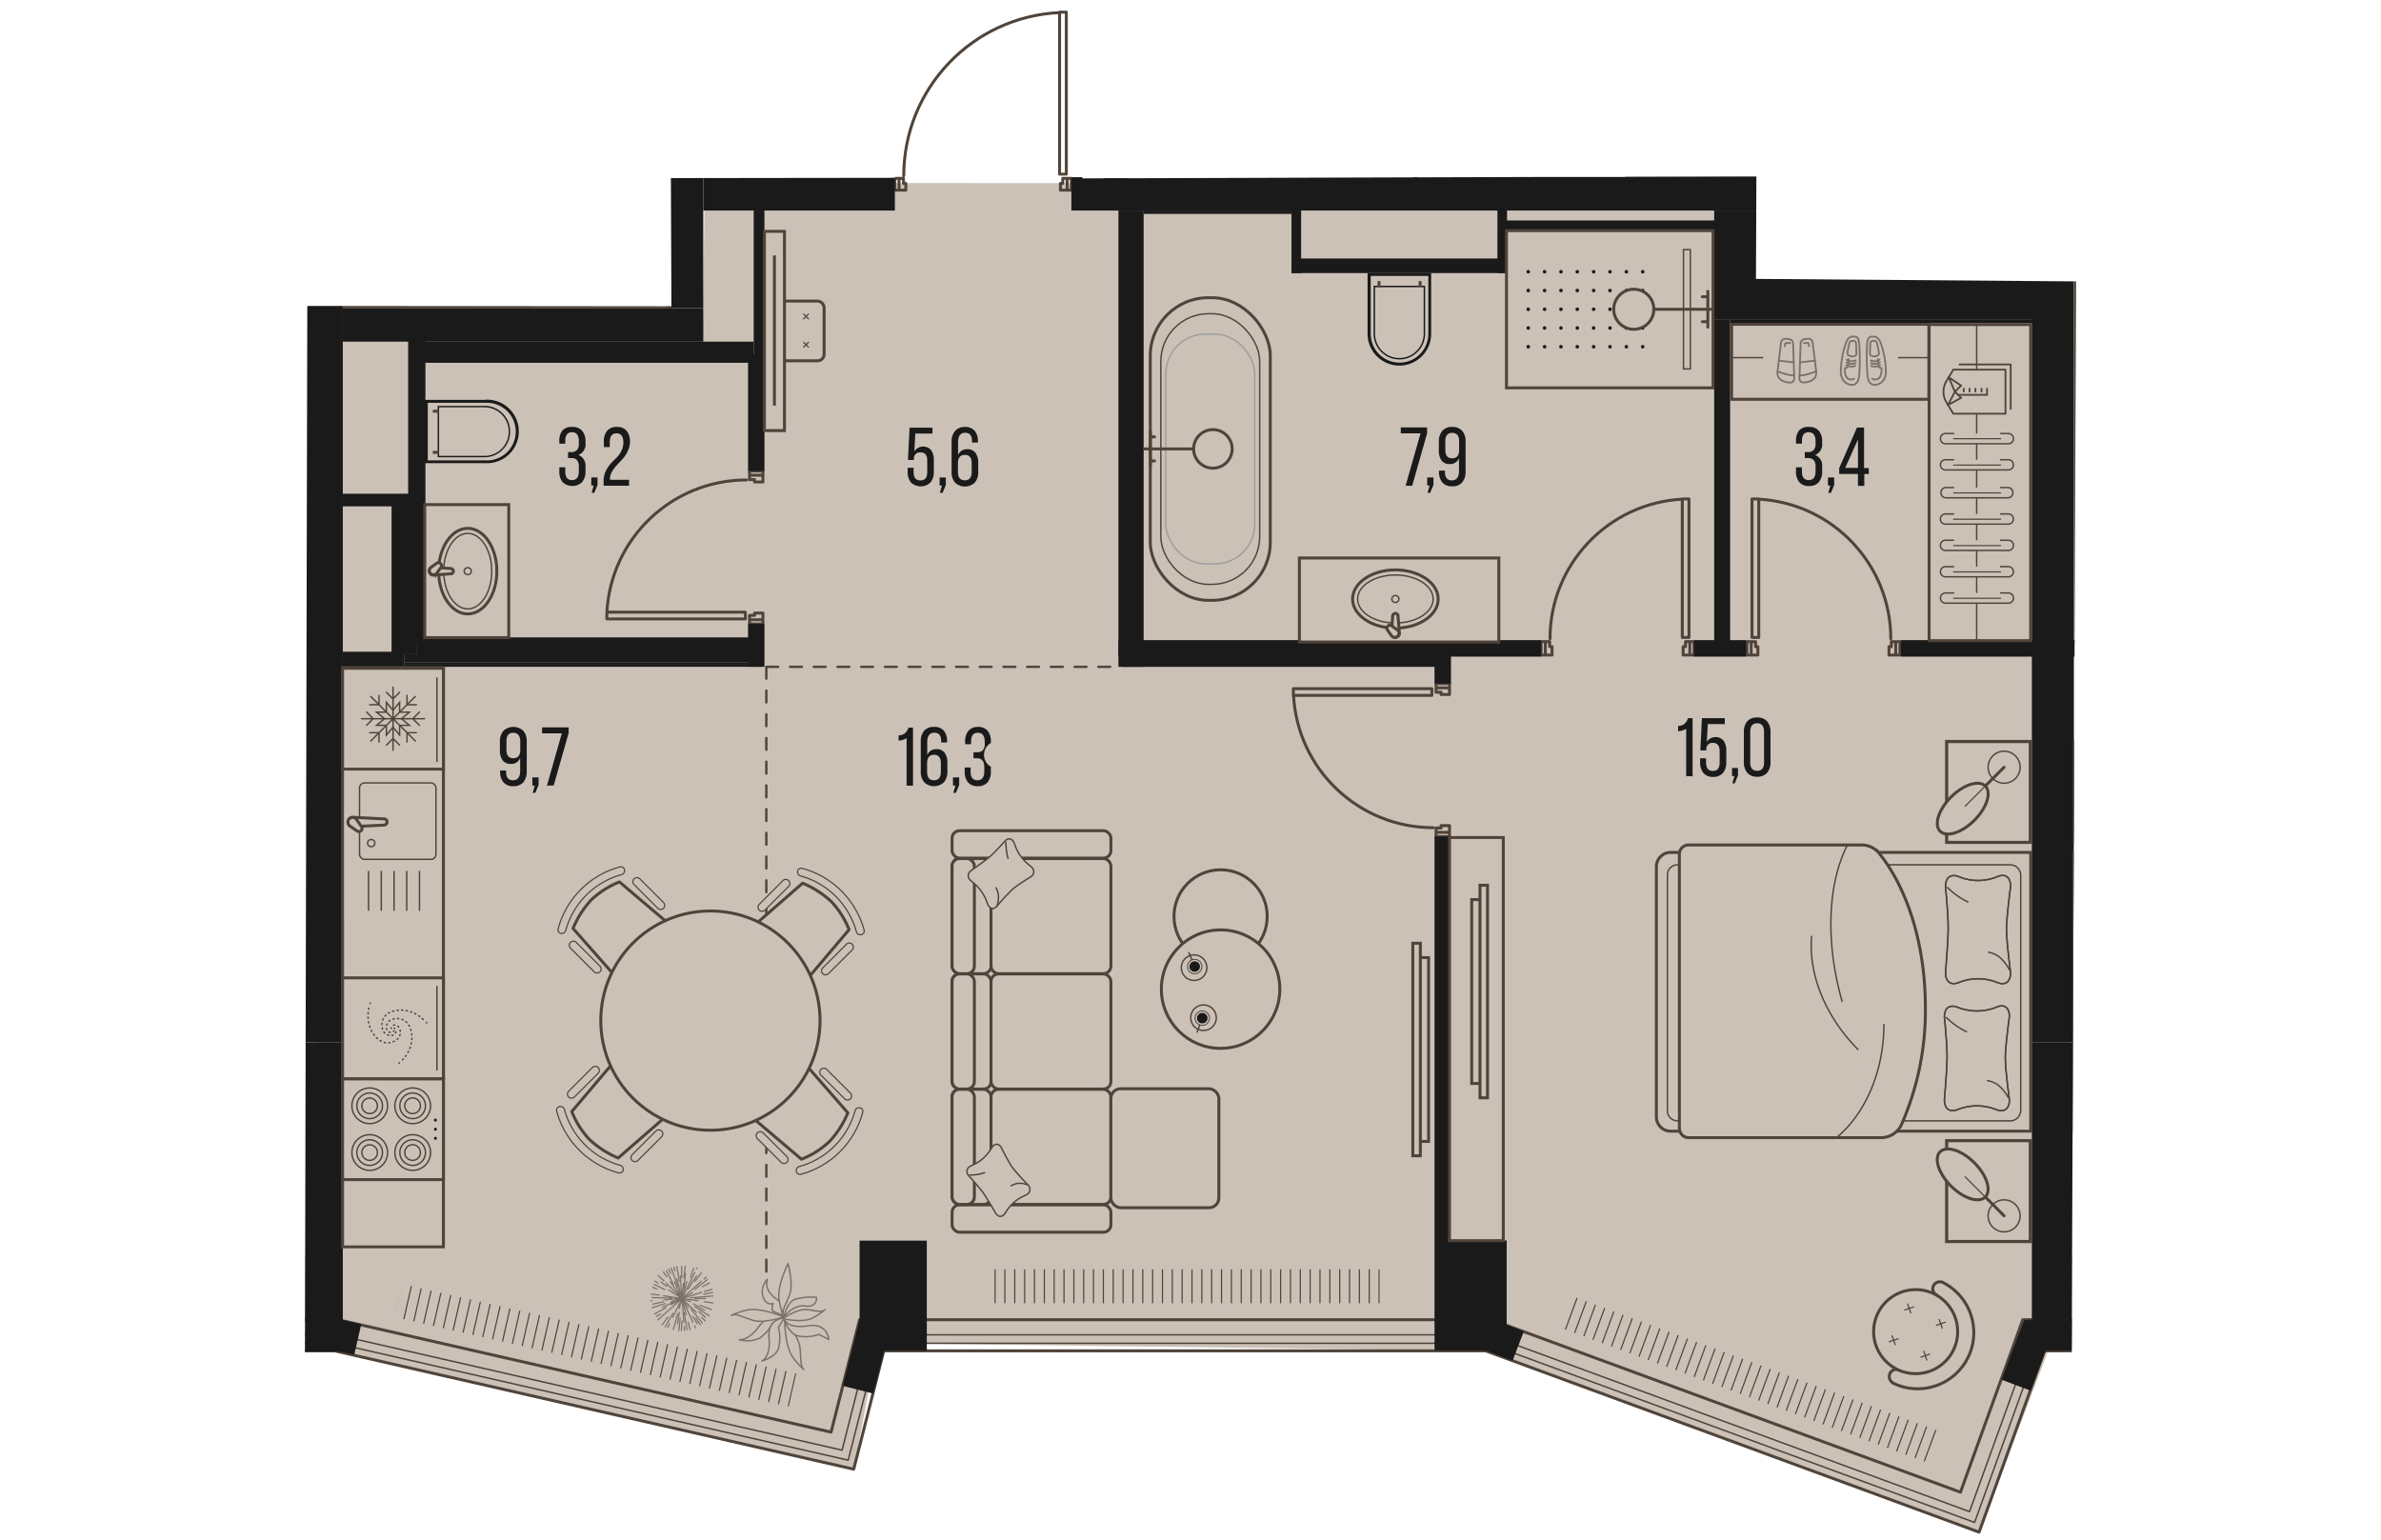 <svg version="1.1" xmlns="http://www.w3.org/2000/svg" xmlns:xlink="http://www.w3.org/1999/xlink" viewBox="200.433 409.997 298.726 259.691" width="883" height="571"><path d="m200.831 461.603 61.414.062-.09-21.63 37.78-.049 6.195-25.616 24.952-4.373.491 30.088 113.668-.354-.073 17.306 53.991.419-.741 180.62-4.247.537-10.82 31.075-83.033-30.787-100.964-.092-5.32 20.125-90.313-20.539-3.288-.058.398-176.734Z" fill="none"></path><path d="M205.218 463.671h62.37l.27-22.82 177.05.1v18.385h52.285l1.072 175.127-2.757.644-12.706 33.313-83.22-30.58-102.51-1.28-4.08 21.24-91.607-20.984 3.833-173.145Z" fill="#cbc1b7"></path><clipPath id="a"><path d="m200.831 461.603 61.414.062-.09-21.63 37.78-.049 6.195-25.616 24.952-4.373.491 30.088 113.668-.354-.073 17.306 53.991.419-.741 180.62-4.247.537-10.82 31.075-83.033-30.787-100.964-.092-5.32 20.125-90.313-20.539-3.288-.058.398-176.734Z" fill="none"></path></clipPath><g clip-path="url(#a)"><defs><clipPath></clipPath><clipPath></clipPath><clipPath></clipPath><clipPath></clipPath><clipPath></clipPath><clipPath></clipPath><clipPath></clipPath><clipPath></clipPath><clipPath></clipPath><clipPath></clipPath><clipPath></clipPath><clipPath></clipPath><clipPath></clipPath><clipPath></clipPath><clipPath></clipPath><clipPath></clipPath><clipPath></clipPath><clipPath></clipPath><clipPath></clipPath><clipPath id="b"><path fill="none" d="M315.492 624.09h66.19v6.08h-66.19z"></path></clipPath><clipPath id="c"><path transform="rotate(-69.81 443.655 642.703)" fill="none" d="M440.615 609.783h6.08v65.84h-6.08z"></path></clipPath><clipPath></clipPath><clipPath></clipPath><clipPath></clipPath><clipPath></clipPath><clipPath></clipPath><clipPath></clipPath><clipPath></clipPath><clipPath></clipPath><clipPath></clipPath><clipPath></clipPath><clipPath></clipPath><clipPath></clipPath><clipPath></clipPath><clipPath></clipPath><clipPath id="d"><path transform="rotate(-77.2 249.387 637.057)" fill="none" d="M246.347 602.972h6.08v68.17h-6.08z"></path></clipPath><clipPath id="e"><path fill="none" d="M405.792 454.77h21.23v14.78h-21.23z"></path></clipPath><clipPath></clipPath><clipPath></clipPath><clipPath></clipPath><clipPath></clipPath><clipPath></clipPath><clipPath></clipPath><clipPath></clipPath><clipPath></clipPath><clipPath></clipPath><clipPath></clipPath><clipPath></clipPath><clipPath></clipPath><clipPath></clipPath><pattern x="0" y="0" width="68.03" height="42.52" patternTransform="matrix(1 0 0 -1 383.392 -15196.03)" patternUnits="userSpaceOnUse"></pattern><pattern x="0" y="0" width="34.02" height="34.02" patternTransform="matrix(1 0 0 -1 111.282 -15281.09)" patternUnits="userSpaceOnUse"></pattern></defs><g data-name="Layer 1"><path fill="none" stroke="#51443a" stroke-dasharray="0 0 2 2" stroke-linecap="round" stroke-miterlimit="10" stroke-width=".4" d="M278.252 522.47h59.39m-59.39 0v109.56"></path><path fill="#cbc1b7" d="M498.342 621.61h89.23v10.92h-89.23zm-194.31.06h89.23v10.92h-89.23z"></path><g fill="none" stroke="#50443a" stroke-miterlimit="10" stroke-width=".2" clip-path="url(#b)"><path d="M381.602 624.08v5.73m-1.66-5.73v5.73m-1.66-5.73v5.73m-1.66-5.73v5.73m-1.66-5.73v5.73m-1.66-5.73v5.73m-1.67-5.73v5.73m-1.66-5.73v5.73m-1.66-5.73v5.73m-1.66-5.73v5.73m-1.66-5.73v5.73m-1.66-5.73v5.73m-1.66-5.73v5.73m-1.66-5.73v5.73m-1.66-5.73v5.73m-1.66-5.73v5.73m-1.67-5.73v5.73m-1.66-5.73v5.73m-1.66-5.73v5.73m-1.66-5.73v5.73m-1.66-5.73v5.73m-1.66-5.73v5.73m-1.66-5.73v5.73m-1.66-5.73v5.73m-1.66-5.73v5.73m-1.66-5.73v5.73m-1.66-5.73v5.73m-1.67-5.73v5.73m-1.66-5.73v5.73m-1.66-5.73v5.73m-1.66-5.73v5.73m-1.66-5.73v5.73m-1.66-5.73v5.73m-1.66-5.73v5.73m-1.66-5.73v5.73m-1.66-5.73v5.73m-1.66-5.73v5.73m-1.67-5.73v5.73m-1.66-5.73v5.73m-1.66-5.73v5.73"></path></g><path fill="#cbc1b7" d="m400.153 632.423 3.768-10.249 83.306 30.635-3.768 10.249z"></path><g fill="none" stroke="#50443a" stroke-miterlimit="10" stroke-width=".2" clip-path="url(#c)"><path d="m477.072 651.69-1.97 5.38m.42-5.95-1.98 5.38m.43-5.95-1.98 5.38m.43-5.95-1.98 5.38m.43-5.95-1.98 5.38m.42-5.95-1.97 5.38m9.3-30.1-1.98 5.38m-6.9 18.77-1.97 5.38m9.3-30.1-1.98 5.38m-6.9 18.77-1.98 5.38m.43-5.95-1.98 5.38m.43-5.95-1.98 5.38m.43-5.95-1.98 5.38m.42-5.95-1.97 5.38m.42-5.95-1.97 5.38m.42-5.95-1.98 5.38m.43-5.95-1.98 5.37m.43-5.94-1.98 5.37m.43-5.94-1.98 5.37m.42-5.94-1.97 5.37m.42-5.94-1.97 5.37m.42-5.94-1.98 5.37m.43-5.95-1.98 5.38m.43-5.95-1.98 5.38m.43-5.95-1.98 5.38m.42-5.95-1.97 5.38m.42-5.95-1.97 5.38m.42-5.95-1.98 5.38m.43-5.95-1.98 5.38m.43-5.95-1.98 5.38m.43-5.95-1.98 5.38m.42-5.95-1.97 5.38m.42-5.95-1.97 5.38m.42-5.95-1.98 5.38m.43-5.95-1.98 5.38m.43-5.95-1.98 5.38m.43-5.95-1.98 5.38m-6.9 18.77-1.98 5.37m9.3-30.09-1.97 5.37m-6.9 18.78-1.98 5.37m9.3-30.09-1.97 5.37m-6.91 18.78-1.97 5.37m9.3-30.09-1.98 5.37m.43-5.94-1.98 5.37m.43-5.94-1.98 5.37m.43-5.94-1.98 5.37m.42-5.95-1.97 5.38m.42-5.95-1.97 5.38"></path></g><path fill="#cbc1b7" d="M109.172 621.85h91.89v10.92h-91.89zm94.259 10.382 2.42-10.648 89.616 20.36-2.42 10.648z"></path><g fill="none" stroke="#50443a" stroke-miterlimit="10" stroke-width=".2" clip-path="url(#d)"><path d="m283.222 641.63-1.27 5.59m-.39-5.97-1.27 5.59m-.39-5.96-1.27 5.58m-.39-5.96-1.27 5.59m-.4-5.97-1.27 5.59m-.39-5.97-1.27 5.59m-.39-5.96-1.27 5.58m-.39-5.96-1.27 5.59m-.4-5.97-1.27 5.59m-.39-5.97-1.27 5.59m-.39-5.96-1.27 5.58m-.39-5.96-1.27 5.58m-.4-5.96-1.26 5.59m-.4-5.97-1.27 5.59m-.39-5.97-1.27 5.59m-.39-5.96-1.27 5.58m-.39-5.96-1.27 5.59m-.4-5.97-1.27 5.59m-.39-5.97-1.27 5.59m-.39-5.96-1.27 5.58m-.39-5.96-1.27 5.59m-.4-5.97-1.27 5.59m-.39-5.97-1.27 5.59m-.39-5.96-1.27 5.58m-.39-5.96-1.27 5.58m-.4-5.96-1.26 5.59m-.4-5.97-1.27 5.59m-.39-5.97-1.27 5.59m-.39-5.96-1.27 5.58m-.39-5.96-1.27 5.59m-.4-5.97-1.27 5.59m-.39-5.97-1.27 5.59m-.39-5.96-1.27 5.58m-.39-5.96-1.27 5.59m-.4-5.97-1.27 5.59m-.39-5.97-1.27 5.59m-.39-5.96-1.27 5.58m-.39-5.96-1.27 5.58m-.4-5.96-1.26 5.59m-.4-5.97-1.27 5.59m-.39-5.96-1.27 5.58"></path></g><g fill="none" stroke="#50443a" stroke-width=".25"><path stroke-miterlimit="10" d="M429.042 409.91h5.78v28.39h-5.78zm17.35 0h5.78v28.39h-5.78zm5.79 0h5.78v28.39h-5.78zm-11.57 0h5.78v28.39h-5.78zm-5.78 0h5.78v28.39h-5.78zm-11.57 0h5.78v28.39h-5.78zm46.27 0h5.78v28.39h-5.78zm-5.78 0h5.78v28.39h-5.78zm-5.79 0h5.78v28.39h-5.78zm40.49 0h5.78v28.39h-5.78zm-5.79 0h5.78v28.39h-5.78zm-5.78 0h5.78v28.39h-5.78zm-5.78 0h5.78v28.39h-5.78zm-5.79 0h5.78v28.39h-5.78zm-52.05 28.4h185.08v1.42h-185.08z"></path><path stroke-linejoin="round" d="m425.192 426.09-1.93-1.98 1.93-1.99m102.15 1.99h-104.08"></path></g><path fill="none" stroke="#50443a" stroke-linecap="round" stroke-linejoin="round" stroke-width=".5" d="M327.712 439.09v-27.04m1.14 27.04v.28m-1.14-27.32h1.14m0 27.32h-1.14m0 0v-.28m1.14-27.04v27.04m0 .28v-27.32m0 0h-1.14m0 0v27.32m0 0h1.14m.14 2.7v-1.99m0 0h-.74m0 0v.85m0 0h-.39m0 0v1.14m0 0h1.13m0-1.99v1.99m0 0h.71m0 0v-1.99m0 0h-.71m-28.35 1.99h1.14m0 0v-1.14m0 0h-.4m0 0v-.85m0 0h-.74m0 0v1.99m0-1.99h-.71m0 0v1.99m0 0h.71m0 0v-1.99m-31.74-4.78h27.04m-27.04 1.14h-.28m27.32-1.14v1.14m-27.32 0v-1.14m0 0h.28m27.04 1.14h-27.04m-.28 0h27.32m0 0v-1.14m0 0h-27.32m0 0v1.14m-2.7.14h1.99m0 0v-.74m0 0h-.85m0 0v-.4m0 0h-1.14m0 0v1.14m1.99 0h-1.99m0 0v.71m0 0h1.99m0 0v-.71m177.73 80.64v-23.07m-1.14 23.07v.29m1.14-23.36h-1.14m0 23.36h1.14m0 0v-.29m-1.14-23.07v23.07m0 .29h1.14m0 0v-23.36m0 0h-1.14m0 0v23.36m24.24 2.97v-2.26m0 0h-.74m0 0v.85m0 0h-.4m0 0v1.41m0 0h1.14m0-2.26v2.26m0 0h.71m0 0v-2.26m0 0h-.71m-24.38 2.26h1.13m0 0v-1.41m0 0h-.39m0 0v-.85m0 0h-.74m0 0v2.26m0-2.26h-.71m0 0v2.26m0 0h.71m0 0v-2.26m-11.62-1v-23.07m1.13 23.07v.29m-1.13-23.36h1.13m0 23.36h-1.13m0 0v-.29m1.13-23.07v23.07m0 .29v-23.36m0 0h-1.13m0 0v23.36m0 0h1.13m.14 2.97v-2.26m0 0h-.73m0 0v.85m0 0h-.4m0 0v1.41m0 0h1.13m0-2.26v2.26m0 0h.71m0 0v-2.26m0 0h-.71m-24.37 2.26h1.13m0 0v-1.41m0 0h-.4m0 0v-.85m0 0h-.73m0 0v2.26m0-2.26h-.71m0 0v2.26m0 0h.71m0 0v-2.26m-19.42 9.07h-23.08m23.08-1.14h.28m-23.36 1.14v-1.14m23.36 0v1.14m0 0h-.28m-23.08-1.14h23.08m.28 0h-23.36m0 0v1.14m0 0h23.36m0 0v-1.14m2.98-.14h-2.27m0 0v.74m0 0h.85m0 0v.39m0 0h1.42m0 0v-1.13m-2.27 0h2.27m0 0v-.71m0 0h-2.27m0 0v.71m2.27 24.38v-1.14m0 0h-1.42m0 0v.4m0 0h-.85m0 0v.74m0 0h2.27m-2.27 0v.71m0 0h2.27m0 0v-.71m0 0h-2.27m-116.79-37.14h-23.07m23.07 1.14h.29m-23.36-1.14v1.14m23.36 0v-1.14m0 0h-.29m-23.07 1.14h23.07m.29 0v-1.14m0 0h-23.36m0 0v1.14m0 0h23.36m2.97-24.24h-2.26m0 0v.74m0 0h.85m0 0v.4m0 0h1.41m0 0v-1.14m-2.26 0h2.26m0 0v-.71m0 0h-2.26m0 0v.71m2.26 24.38v-1.13m0 0h-1.41m0 0v.39m0 0h-.85m0 0v.74m0 0h2.26m-2.26 0v.71m0 0h2.26m0 0v-.71m0 0h-2.26m52.29-102.41c-14.704.684-26.275 12.8-26.28 27.52m-5.52-4.34c-.684-14.706-12.809-26.275-27.53-26.27m199.53 108.71c.002-12.531-9.797-22.875-22.31-23.55m-12.87 0c-12.511.675-22.308 11.02-22.3 23.55m-43.26 9.55c.68 12.51 11.02 22.307 23.55 22.31m-115.81-58.65c-12.53.003-22.87 9.8-23.55 22.31"></path><g fill="none" stroke="#50443a" stroke-linecap="square" stroke-linejoin="round"><path stroke-width=".5" d="M6.282 54.32h100.95l50.5-45.99 41.35 45.99h104.63l34.15-44.29 56.98 44.29h104.54l23.92-39.7 68.6 39.7h104.34l11.25-29.67 79.05 29.67h106.28l4.51-19.43 84.42 19.43 198.06.02v578.25h-100.95l-49.19 45.52-40.7-45.52h-106.24l-33.74 43.84-56.43-43.84h-106.05l-22.8 39.41-66.8-39.41h-106.74l-10.51 29.09-79.14-29.09h-106.54l-4.81 18.96-83.14-18.96H97.572l-91.29-.01V54.32z"></path><path stroke-width=".25" d="M987.832 635.14h-103.84l-34.55 44.88-57.75-44.88h-103.71l-23.35 40.36-68.42-40.36h-104.25l-10.77 29.82-81.13-29.82h-104.09l-4.94 19.45-85.28-19.45H97.572l-93.84-.01V51.77h102.51l51.67-47.05 42.3 47.05h102.25l34.94-45.33 58.32 45.33h102.22l24.47-40.62 70.17 40.62h101.89l11.54-30.4 80.99 30.4h103.79l4.63-19.94 86.62 19.94 200.32.02v583.35h-102.5l-50.36 46.61-41.67-46.61z"></path><path stroke-width=".25" d="M987.202 636.56h-102.52l-34.98 45.45-58.5-45.45h-102.4l-23.66 40.89-69.31-40.89h-102.87l-10.92 30.22-82.23-30.22h-102.74l-5.01 19.72-86.48-19.72H97.572l-95.25-.01V50.35h103.37l52.32-47.64 42.84 47.64h100.91l35.39-45.9 59.05 45.9h100.94l24.78-41.12 71.04 41.12h100.54l11.68-30.81 82.08 30.81h102.41l4.69-20.22 87.84 20.22 201.58.03v586.18h-103.37l-51 47.21-42.21-47.21z"></path><path stroke-width=".5" d="M986.632 637.84h-101.32l-35.38 45.96-59.17-45.96h-101.23l-23.93 41.36-70.12-41.36h-101.63l-11.05 30.58-83.22-30.58h-101.52l-5.07 19.96-87.55-19.96H97.572l-96.53-.02V49.08h104.16L158.102.9l43.31 48.18h99.72l35.79-46.42 59.72 46.42h99.78l25.05-41.58 71.83 41.58h99.32l11.82-31.18 83.05 31.18h101.17l4.75-20.47 88.94 20.47 202.7.02v588.74h-104.14l-51.59 47.75-42.69-47.75z"></path></g><path fill="#1a1a1a" d="M491.702 585.82h7.09v51.87h-7.09zm-291.97 0h7.09v52.16h-7.09zm299.06-145.98h148.82v5.67h-148.82zm-231.17 0h32.31v5.67h-32.31z"></path><path fill="#1a1a1a" fill-rule="evenodd" d="M329.702 445.51h162v-5.67h-102.42l-59.58.05v5.62z"></path><path fill="#1a1a1a" d="M206.822 461.95h60.8v5.67h-60.8z"></path><path fill="#1a1a1a" d="M261.952 437.29h5.67v24.66h-5.67zm229.75 2.55h7.09v66.61h-7.09zm-291.97 3.68h7.09v62.93h-7.09zm192.05 175.7h11.34v18.59h-11.34zm-97.8.03h11.34v18.57h-11.34zm151.23-162.4h46.49v7.09h-46.49zm-7.09-11.34h7.09v18.43h-7.09zm-102.47-45.36h3.4v40.11h-3.4zm156.05 106.3h7.09v79.37h-7.09zm-291.97 0h7.09v79.37h-7.09zm183.54-103.46h4.25v36.85h-4.25z"></path><path fill="#1a1a1a" d="M469.612 517.97h50.29v2.78h-50.29zm-34.89 0h8.78v2.78h-8.78zm-97.08 0h71.29v2.78h-71.29z"></path><path fill="#1a1a1a" d="M390.952 518.64h2.78v6.66h-2.78zm0 32.46h2.78v86.65h-2.78zm47.17-87.17h2.69v54.99h-2.69zm-36.56-21.26h1.62v13.39h-1.62zm-34.73 0h1.62v13.39h-1.62z"></path><path fill="#1a1a1a" d="M366.832 453.59h36.34v2.47h-36.34zm35.58-6.41h35.92v1.87h-35.92zm-64.07 71.04h53.57v4.25h-53.57z"></path><path fill="#1a1a1a" d="M337.642 445.51h4.25v76.96h-4.25zm-62.47 24.25h2.77v19.67h-2.77zm0 45.47h2.77v7.23h-2.77z"></path><path fill="#1a1a1a" d="M217.162 522.11h60.38v.35h-60.38zm0-1.77h58.96v1.42h-58.96z"></path><path fill="#1a1a1a" d="M219.332 517.51h56.79v3.31h-56.79zm.24-49.89h56.55v3.57h-56.55z"></path><path fill="#1a1a1a" d="M218.812 463.69h1.94v55.23h-1.94zm-1.65 58.07h60.38v.35h-60.38zm124.73-76.25h24.94v.57h-24.94z"></path><path fill="#1a1a1a" d="M206.822 519.92h10.35v2.55h-10.35z"></path><path fill="#1a1a1a" d="M215.042 493.27h4.3v27.07h-4.3zm-8.22 0h8.22v2.13h-8.22zm11.02-26.62h2.13v26.62h-2.13zm58.28-22.68h1.81v26.62h-1.81zm-8.5-6.68h.57v2.55h-.57zm67.46-37.14h.57v40.11h-.57zm52.45 2.27h.57v37.61h-.57zm53.29 61.51h51.2v.57h-51.2zm-241.09-20.97h7.09v.57h-7.09zm61.65-5.67h.57v24.66h-.57zm-59.997 199.526 1.194-5.163 7.356 1.7-1.194 5.164zm89.77 6.929 3.046-11.958 5.136 1.308-3.046 11.958zm102.007-8.432 1.895-4.95 10.955 4.194-1.895 4.95zm97.77-2.723h9.99v5.23h-9.99z"></path><path fill="#1a1a1a" d="m486.59 642.708 3.825-10.133 4.893 1.847-3.825 10.133z"></path><path fill="#cbc1b7" stroke="#50443a" stroke-miterlimit="10" stroke-width=".5" d="M368.162 504.11h33.64v14.17h-33.64z"></path><ellipse cx="384.352" cy="511.03" rx="7.22" ry="4.91" fill="#cbc1b7" stroke="#50443a" stroke-miterlimit="10" stroke-width=".5"></ellipse><ellipse cx="384.352" cy="511.03" rx="6.37" ry="4.05" fill="none" stroke="#50443a" stroke-miterlimit="10" stroke-width=".24"></ellipse><circle cx="384.352" cy="511.03" r=".59" fill="none" stroke="#50443a" stroke-miterlimit="10" stroke-width=".24"></circle><path d="m384.792 513.84.23 3a.67.67 0 1 1-1.34 0l.22-3a.49.49 0 0 1 .45-.39c.13.01.43.11.44.39Z" fill="#cbc1b7" fill-rule="evenodd" stroke="#50443a" stroke-miterlimit="10" stroke-width=".5"></path><path d="m383.752 515.57 1 .72a.7.7 0 0 1 .01.99l-.01.01a.7.7 0 0 1-.99.01l-.01-.01-.72-1a.48.48 0 0 1 0-.61.45.45 0 0 1 .72-.11Z" fill="#cbc1b7" fill-rule="evenodd" stroke="#50443a" stroke-miterlimit="10" stroke-width=".5"></path><path fill="#cbc1b7" stroke="#50443a" stroke-miterlimit="10" stroke-width=".5" d="M403.092 448.9h34.84v26.51h-34.84z"></path><g fill="#1a1a1a" clip-path="url(#e)"><circle cx="406.762" cy="455.83" r=".3"></circle><circle cx="406.762" cy="459" r=".3"></circle><circle cx="406.762" cy="462.16" r=".3"></circle><circle cx="406.762" cy="465.32" r=".3"></circle><circle cx="406.762" cy="468.48" r=".3"></circle><circle cx="409.522" cy="455.83" r=".3"></circle><circle cx="409.522" cy="459" r=".3"></circle><circle cx="409.522" cy="462.16" r=".3"></circle><circle cx="409.522" cy="465.32" r=".3"></circle><circle cx="409.522" cy="468.48" r=".3"></circle><circle cx="412.282" cy="455.83" r=".3"></circle><circle cx="412.282" cy="459" r=".3"></circle><circle cx="412.282" cy="462.16" r=".3"></circle><circle cx="412.282" cy="465.32" r=".3"></circle><circle cx="412.282" cy="468.48" r=".3"></circle><circle cx="415.032" cy="455.83" r=".3"></circle><circle cx="415.032" cy="459" r=".3"></circle><circle cx="415.032" cy="462.16" r=".3"></circle><circle cx="415.032" cy="465.32" r=".3"></circle><circle cx="415.032" cy="468.48" r=".3"></circle><circle cx="417.792" cy="455.83" r=".3"></circle><circle cx="417.792" cy="459" r=".3"></circle><circle cx="417.792" cy="462.16" r=".3"></circle><circle cx="417.792" cy="465.32" r=".3"></circle><circle cx="417.792" cy="468.48" r=".3"></circle><circle cx="420.552" cy="455.83" r=".3"></circle><circle cx="420.552" cy="459" r=".3"></circle><circle cx="420.552" cy="462.16" r=".3"></circle><circle cx="420.552" cy="465.32" r=".3"></circle><circle cx="420.552" cy="468.48" r=".3"></circle><circle cx="423.312" cy="455.83" r=".3"></circle><circle cx="423.312" cy="459" r=".3"></circle><circle cx="423.312" cy="462.16" r=".3"></circle><circle cx="423.312" cy="465.32" r=".3"></circle><circle cx="423.312" cy="468.48" r=".3"></circle><circle cx="426.062" cy="455.83" r=".3"></circle><circle cx="426.062" cy="459" r=".3"></circle><circle cx="426.062" cy="462.16" r=".3"></circle><circle cx="426.062" cy="465.32" r=".3"></circle><circle cx="426.062" cy="468.48" r=".3"></circle></g><path fill="#cbc1b7" stroke="#50443a" stroke-miterlimit="10" stroke-width=".24" d="M432.942 452.1h1.16v20.12h-1.16z"></path><path fill="none" stroke="#50443a" stroke-miterlimit="10" stroke-width=".5" d="M437.932 462.16h-9.99"></path><path fill="none" stroke="#50443a" stroke-linecap="round" stroke-miterlimit="10" stroke-width=".5" d="M437.052 459.13v6.05m0-5.13h-.92m.92 4.21h-.92"></path><circle cx="424.562" cy="462.16" r="3.38" fill="#cbc1b7" stroke="#50443a" stroke-miterlimit="10" stroke-width=".5"></circle><path d="M385.022 471.41a5.11 5.11 0 0 1-5.11-5.11v-10h10.22v10a5.11 5.11 0 0 1-5.11 5.11Z" fill="#cbc1b7"></path><path d="M389.912 456.54v9.76a4.86 4.86 0 0 1-9.72 0v-9.76h9.72m.5-.5h-10.75v10.26a5.36 5.36 0 1 0 10.72 0v-10.26h.03Z" fill="#1a1a1a"></path><path d="M389.122 458.43v7.85a4.1 4.1 0 0 1-8.2 0v-7.85h8.2m.24-.24h-8.68v8.09a4.34 4.34 0 0 0 8.68 0v-8.09Z" fill="#1a1a1a"></path><path fill="none" stroke="#50443a" stroke-miterlimit="10" stroke-width=".5" d="M381.592 458.43v-1.02m6.93 1.02v-1.02"></path><path d="M220.912 487.9v-10.21h10a5.11 5.11 0 1 1 0 10.21h-10Z" fill="#cbc1b7"></path><path d="M230.912 477.94a4.86 4.86 0 1 1 0 9.71h-9.76v-9.71h9.76m0-.5h-10.28v10.68h10.28a5.36 5.36 0 1 0 0-10.71v.03Z" fill="#1a1a1a"></path><path d="M230.912 478.7a4.1 4.1 0 0 1 0 8.19h-7.85v-8.19h7.85m0-.24h-8.09v8.66h8.09a4.34 4.34 0 0 0 0-8.67v.01Z" fill="#1a1a1a"></path><path fill="none" stroke="#50443a" stroke-miterlimit="10" stroke-width=".5" d="M223.022 479.36h-1.02m1.02 6.93h-1.02"></path><rect x="343.012" y="460.21" width="20.24" height="51.04" rx="9.79" ry="9.79" fill="#cbc1b7" stroke="#50443a" stroke-miterlimit="10" stroke-width=".5"></rect><rect x="344.792" y="462.91" width="16.67" height="45.65" rx="8.05" ry="8.05" fill="#cbc1b7" stroke="#50443a" stroke-miterlimit="10" stroke-width=".24"></rect><rect x="345.632" y="466.35" width="14.99" height="38.75" rx="6.7" ry="6.7" fill="#cbc1b7" stroke="#9d9d9c" stroke-miterlimit="10" stroke-width=".24"></rect><path fill="none" stroke="#50443a" stroke-miterlimit="10" stroke-width=".5" d="M341.892 485.71h9.9"></path><path fill="none" stroke="#50443a" stroke-linecap="round" stroke-miterlimit="10" stroke-width=".5" d="M343.032 482.79v5.83m0-4.94h.7m-.7 4.06h.7"></path><circle cx="353.572" cy="485.71" r="3.25" fill="#cbc1b7" stroke="#50443a" stroke-miterlimit="10" stroke-width=".5"></circle><path fill="#cbc1b7" stroke="#50443a" stroke-miterlimit="10" stroke-width=".5" d="M220.642 495.11h14.17v22.43h-14.17z"></path><ellipse cx="227.892" cy="506.33" rx="4.91" ry="7.22" fill="#cbc1b7" stroke="#50443a" stroke-miterlimit="10" stroke-width=".5"></ellipse><ellipse cx="227.892" cy="506.33" rx="4.05" ry="6.37" fill="none" stroke="#50443a" stroke-miterlimit="10" stroke-width=".24"></ellipse><circle cx="227.892" cy="506.33" r=".59" fill="none" stroke="#50443a" stroke-miterlimit="10" stroke-width=".24"></circle><path d="m225.082 506.77-3 .23a.67.67 0 0 1-.67-.67.67.67 0 0 1 .67-.66l3 .22a.47.47 0 0 1 .39.44c-.01.14-.11.43-.39.44Z" fill="#cbc1b7" fill-rule="evenodd" stroke="#50443a" stroke-miterlimit="10" stroke-width=".5"></path><path d="m223.352 505.74-.72 1a.71.71 0 0 1-1 0 .7.7 0 0 1-.01-.99l.01-.01 1-.73a.5.5 0 0 1 .61 0 .46.46 0 0 1 .11.73Z" fill="#cbc1b7" fill-rule="evenodd" stroke="#50443a" stroke-miterlimit="10" stroke-width=".5"></path><path fill="#cbc1b7" stroke="#50443a" stroke-miterlimit="10" stroke-width=".5" d="M206.782 522.61h17.01v97.69h-17.01z"></path><path fill="#cbc1b7" stroke="#50443a" stroke-miterlimit="10" stroke-width=".5" d="M206.782 591.95h17.01v17.01h-17.01z"></path><circle cx="211.362" cy="596.51" r="3.01" fill="none" stroke="#50443a" stroke-linecap="round" stroke-miterlimit="10" stroke-width=".24"></circle><path d="M213.512 596.52a2.16 2.16 0 1 0-2.17 2.15h.01a2.16 2.16 0 0 0 2.16-2.15Z" fill="none" stroke="#50443a" stroke-linecap="round" stroke-miterlimit="10" stroke-width=".24"></path><path d="M212.662 596.52a1.31 1.31 0 1 0-1.32 1.3h.01a1.3 1.3 0 0 0 1.31-1.29v-.01Z" fill="none" stroke="#50443a" stroke-linecap="round" stroke-miterlimit="10" stroke-width=".24"></path><circle cx="211.362" cy="604.39" r="3.01" fill="none" stroke="#50443a" stroke-linecap="round" stroke-miterlimit="10" stroke-width=".24"></circle><path d="M213.512 604.4a2.16 2.16 0 1 0-2.16 2.16h0a2.16 2.16 0 0 0 2.16-2.16Z" fill="none" stroke="#50443a" stroke-linecap="round" stroke-miterlimit="10" stroke-width=".24"></path><path d="M212.662 604.4a1.31 1.31 0 1 0-1.31 1.31h0a1.31 1.31 0 0 0 1.31-1.31Z" fill="none" stroke="#50443a" stroke-linecap="round" stroke-miterlimit="10" stroke-width=".24"></path><circle cx="218.612" cy="596.51" r="3.01" fill="none" stroke="#50443a" stroke-linecap="round" stroke-miterlimit="10" stroke-width=".24"></circle><path d="M220.762 596.52a2.16 2.16 0 1 0-2.17 2.15h.01a2.16 2.16 0 0 0 2.16-2.15Z" fill="none" stroke="#50443a" stroke-linecap="round" stroke-miterlimit="10" stroke-width=".24"></path><path d="M219.912 596.52a1.32 1.32 0 1 0-1.32 1.3 1.31 1.31 0 0 0 1.32-1.3v0Z" fill="none" stroke="#50443a" stroke-linecap="round" stroke-miterlimit="10" stroke-width=".24"></path><circle cx="218.612" cy="604.39" r="3.01" fill="none" stroke="#50443a" stroke-linecap="round" stroke-miterlimit="10" stroke-width=".24"></circle><path d="M220.762 604.4a2.16 2.16 0 1 0-2.16 2.16h0a2.16 2.16 0 0 0 2.16-2.16Z" fill="none" stroke="#50443a" stroke-linecap="round" stroke-miterlimit="10" stroke-width=".24"></path><path d="M219.912 604.4a1.32 1.32 0 1 0-2.64-.02 1.32 1.32 0 0 0 2.64.02Z" fill="none" stroke="#50443a" stroke-linecap="round" stroke-miterlimit="10" stroke-width=".24"></path><circle cx="222.442" cy="598.92" r=".25" fill="#1a1a1a"></circle><circle cx="222.442" cy="600.46" r=".25" fill="#1a1a1a"></circle><circle cx="222.442" cy="601.99" r=".25" fill="#1a1a1a"></circle><path fill="#cbc1b7" stroke="#50443a" stroke-miterlimit="10" stroke-width=".5" d="M206.782 522.72h17.01v17.01h-17.01z"></path><path fill="none" stroke="#50443a" stroke-linecap="round" stroke-miterlimit="10" stroke-width=".24" d="M214.012 530.11h-1.49l1.33 1.11m.16 1.11h-1.49l1.33-1.11m.32 1.28v1.48l1.12-1.33"></path><path fill="none" stroke="#50443a" stroke-linecap="round" stroke-miterlimit="10" stroke-width=".24" d="M216.402 532.5v1.48l-1.12-1.33m1.29-.31h1.48l-1.33-1.12"></path><path fill="none" stroke="#50443a" stroke-linecap="round" stroke-miterlimit="10" stroke-width=".24" d="M216.572 530.11h1.48l-1.33 1.12m-.32-1.29v-1.48l-1.11 1.33"></path><path fill="none" stroke="#50443a" stroke-linecap="round" stroke-miterlimit="10" stroke-width=".24" d="M214.172 529.94v-1.48l1.12 1.33m0 1.43h-5.32m1.97 0-1.1-1.11m0 2.22 1.1-1.11m3.35 0-3.76 3.76m1.39-1.4h-1.56m1.56 1.57v-1.57m2.37-2.36v5.32m0-1.98-1.11 1.11m2.21 0-1.1-1.11m0-3.34 3.76 3.76m-1.4-1.4v1.57m1.57-1.57h-1.57m-2.36-2.36h5.31m-1.97 0 1.11 1.11m0-2.22-1.11 1.11m-3.34 0 3.76-3.76m-1.4 1.4h1.57m-1.57-1.57v1.57m-2.36 2.36v-5.32m0 1.98 1.1-1.11m-2.21 0 1.11 1.11m0 3.34-3.76-3.76m1.39 1.4v-1.57m-1.56 1.57h1.56m9.77-4.51v14.09"></path><path fill="#cbc1b7" stroke="#50443a" stroke-miterlimit="10" stroke-width=".5" d="M206.782 574.93h17.01v17.01h-17.01z"></path><g fill="none" stroke="#50443a" stroke-linecap="round" stroke-linejoin="round" stroke-width=".24"><path d="m215.432 583.87-.08.07"></path><path d="M214.812 584.12a.6.6 0 0 1-.32-.12.9.9 0 0 1-.31-.67c0-.76.49-1.54 1.83-1.54.94 0 2.4.61 2.47 3.23h0a5.56 5.56 0 0 1-1.87 4" stroke-dasharray="0 0 .19 .58"></path><path d="m216.382 589.26-.08.06"></path></g><g fill="none" stroke="#50443a" stroke-linecap="round" stroke-linejoin="round" stroke-width=".24"><path d="M214.972 583.44v-.09"></path><path d="M215.382 582.91a.53.53 0 0 1 .33 0 .89.89 0 0 1 .61.42 1.58 1.58 0 0 1-.8 2.26c-.82.47-2.39.68-3.77-1.55h0a5.61 5.61 0 0 1-.41-4.41" stroke-dasharray="0 0 .19 .58"></path><path d="M211.432 579.27v-.09"></path></g><g fill="none" stroke="#50443a" stroke-linecap="round" stroke-linejoin="round" stroke-width=".24"><path d="m215.512 583.41.06.08"></path><path d="M215.762 584.03a.54.54 0 0 1-.13.32.87.87 0 0 1-.67.31c-.76 0-1.54-.49-1.54-1.83 0-1 .62-2.4 3.24-2.47h0a5.63 5.63 0 0 1 4 1.87" stroke-dasharray="0 0 .19 .58"></path><path d="m220.912 582.46.07.08"></path></g><path fill="none" stroke="#50443a" stroke-linecap="round" stroke-miterlimit="10" stroke-width=".24" d="M222.692 576.38v14.09"></path><path fill="#cbc1b7" d="M207.122 539.98h16.33v25.24h-16.33z"></path><rect x="209.642" y="542.05" width="12.89" height="12.89" rx=".85" ry=".85" fill="none" stroke="#50443a" stroke-linecap="round" stroke-miterlimit="10" stroke-width=".24"></rect><path d="m213.842 548.12-5.35-.27a.78.78 0 0 0-.79.77v.01c0 .436.353.79.79.79l5.35-.26a.56.56 0 0 0 .45-.53.51.51 0 0 0-.45-.51Z" fill="#cbc1b7" fill-rule="evenodd" stroke="#50443a" stroke-miterlimit="10" stroke-width=".5"></path><path d="m209.912 549.34-.85-1.23a.82.82 0 0 0-1.16 0 .81.81 0 0 0 .05 1.16l1.22.85a.58.58 0 0 0 .72 0 .53.53 0 0 0 .02-.78Z" fill="#cbc1b7" fill-rule="evenodd" stroke="#50443a" stroke-miterlimit="10" stroke-width=".5"></path><circle cx="211.612" cy="552.2" r=".61" fill="none" stroke="#50443a" stroke-linecap="round" stroke-miterlimit="10" stroke-width=".24"></circle><path fill="none" stroke="#50443a" stroke-linecap="round" stroke-miterlimit="10" stroke-width=".24" d="M211.162 556.99v6.53m2.15-6.53v6.53m2.15-6.53v6.53m2.14-6.53v6.53m2.15-6.53v6.53"></path><rect x="277.932" y="460.78" width="10.07" height="10.07" rx="1.1" ry="1.1" fill="#cbc1b7" stroke="#50443a" stroke-miterlimit="10" stroke-width=".5"></rect><path fill="none" stroke="#50443a" stroke-linecap="round" stroke-miterlimit="10" stroke-width=".2" d="m281.152 462.96-.81.82m0-.82.81.82m4.21-.82-.82.82m0-.82.82.82m-4.21 3.95-.81.82m0-.82.81.82m4.21-.82-.82.82m0-.82.82.82"></path><path fill="#cbc1b7" stroke="#50443a" stroke-miterlimit="10" stroke-width=".5" d="M277.932 449.02h3.38v33.6h-3.38z"></path><path fill="none" stroke="#50443a" stroke-miterlimit="10" stroke-width=".5" d="M279.622 453.08v25.34"></path><path fill="#cbc1b7" stroke="#50443a" stroke-miterlimit="10" stroke-width=".5" d="M167.062 439.32h33.6v3.38h-33.6zm226.42 111.94h9.07v68h-9.07z"></path><path d="M516.192 445.76v72.36h-17.14v-72.36h17.14Z" fill="#cbc1b7" fill-rule="evenodd" stroke="#50443a" stroke-miterlimit="10" stroke-width=".5"></path><path d="M253.252 607.8a14.78 14.78 0 0 1-10.34-10.33.65.65 0 0 1 .42-.84h.11a.67.67 0 0 1 .76.51 13.45 13.45 0 0 0 9.39 9.4.67.67 0 0 1 .51.76v.11a.65.65 0 0 1-.85.39Z" fill="#cbc1b7"></path><path d="M253.252 607.8a14.78 14.78 0 0 1-10.34-10.33.65.65 0 0 1 .42-.84h.11a.67.67 0 0 1 .76.51 13.45 13.45 0 0 0 9.39 9.4.67.67 0 0 1 .51.76v.11a.65.65 0 0 1-.85.39Z" fill="none" stroke="#50443a" stroke-miterlimit="10" stroke-width=".2"></path><path d="M253.272 605.31a16.19 16.19 0 0 1-4.83-3.1 14.75 14.75 0 0 1-3-4.73l6.92-8.16a1.73 1.73 0 0 1 2.27-.09 23.53 23.53 0 0 1 6.79 6.79 1.73 1.73 0 0 1-.09 2.27l-8.06 7.02Z" fill="#cbc1b7" stroke="#50443a" stroke-linecap="round" stroke-linejoin="round" stroke-width=".5"></path><path d="M249.884 590.054a.687.687 0 0 1-.003.972l-3.996 3.995a.687.687 0 0 1-.972.004.687.687 0 0 1 .004-.972l3.995-3.996a.687.687 0 0 1 .972-.003Zm10.71 10.706a.687.687 0 0 1-.004.972l-3.995 3.996a.687.687 0 0 1-.972.003.687.687 0 0 1 .004-.972l3.995-3.995a.687.687 0 0 1 .972-.004Z" fill="#cbc1b7" stroke="#50443a" stroke-miterlimit="10" stroke-width=".2"></path><path d="M294.482 597.71a14.78 14.78 0 0 1-10.33 10.33.65.65 0 0 1-.84-.42v-.11a.67.67 0 0 1 .51-.76 13.46 13.46 0 0 0 9.4-9.4.67.67 0 0 1 .76-.5h.11a.65.65 0 0 1 .39.86Z" fill="#cbc1b7"></path><path d="M294.482 597.71a14.78 14.78 0 0 1-10.33 10.33.65.65 0 0 1-.84-.42v-.11a.67.67 0 0 1 .51-.76 13.46 13.46 0 0 0 9.4-9.4.67.67 0 0 1 .76-.5h.11a.65.65 0 0 1 .39.86Z" fill="none" stroke="#50443a" stroke-miterlimit="10" stroke-width=".2"></path><path d="M292.002 597.69a16.1 16.1 0 0 1-3.09 4.83 14.75 14.75 0 0 1-4.73 3l-8.16-6.92a1.73 1.73 0 0 1-.09-2.27 38.522 38.522 0 0 1 3.05-3.75 37.147 37.147 0 0 1 3.74-3 1.73 1.73 0 0 1 2.27.09l7.01 8.02Z" fill="#cbc1b7" stroke="#50443a" stroke-linecap="round" stroke-linejoin="round" stroke-width=".5"></path><path d="M276.745 601.073a.687.687 0 0 1 .973.003l3.995 3.995c.27.27.27.705.003.973a.687.687 0 0 1-.972-.004l-3.995-3.995a.687.687 0 0 1-.004-.972Zm10.72-10.707a.687.687 0 0 1 .973.004l3.995 3.995c.27.27.27.705.003.972a.687.687 0 0 1-.972-.003l-3.995-3.995a.687.687 0 0 1-.004-.973Z" fill="#cbc1b7" stroke="#50443a" stroke-miterlimit="10" stroke-width=".2"></path><path d="M243.162 566.57a14.8 14.8 0 0 1 10.33-10.34.65.65 0 0 1 .84.43v.1a.66.66 0 0 1-.51.76 13.46 13.46 0 0 0-9.4 9.4.67.67 0 0 1-.76.51h-.11a.65.65 0 0 1-.39-.86Z" fill="#cbc1b7"></path><path d="M243.162 566.57a14.8 14.8 0 0 1 10.33-10.34.65.65 0 0 1 .84.43v.1a.66.66 0 0 1-.51.76 13.46 13.46 0 0 0-9.4 9.4.67.67 0 0 1-.76.51h-.11a.65.65 0 0 1-.39-.86Z" fill="none" stroke="#50443a" stroke-miterlimit="10" stroke-width=".2"></path><path d="M245.652 566.59a16.07 16.07 0 0 1 3.1-4.84 14.83 14.83 0 0 1 4.73-3l8.16 6.92a1.73 1.73 0 0 1 .09 2.27 37.154 37.154 0 0 1-3 3.74 38.517 38.517 0 0 1-3.75 3 1.75 1.75 0 0 1-2.27-.09l-7.06-8Z" fill="#cbc1b7" stroke="#50443a" stroke-linecap="round" stroke-linejoin="round" stroke-width=".5"></path><path d="M260.913 563.192a.687.687 0 0 1-.973-.004l-3.995-3.995a.687.687 0 0 1-.003-.972.687.687 0 0 1 .972.003l3.995 3.995c.27.27.271.705.004.973Zm-10.72 10.723a.687.687 0 0 1-.973-.003l-3.995-3.995a.687.687 0 0 1-.003-.973.687.687 0 0 1 .972.004l3.995 3.995c.27.27.271.705.004.972Z" fill="#cbc1b7" stroke="#50443a" stroke-miterlimit="10" stroke-width=".2"></path><path d="M284.392 556.48a14.82 14.82 0 0 1 10.34 10.33.65.65 0 0 1-.43.84h-.1a.66.66 0 0 1-.76-.51 13.48 13.48 0 0 0-9.4-9.4.67.67 0 0 1-.51-.76v-.11a.65.65 0 0 1 .86-.39Z" fill="#cbc1b7"></path><path d="M284.392 556.48a14.82 14.82 0 0 1 10.34 10.33.65.65 0 0 1-.43.84h-.1a.66.66 0 0 1-.76-.51 13.48 13.48 0 0 0-9.4-9.4.67.67 0 0 1-.51-.76v-.11a.65.65 0 0 1 .86-.39Z" fill="none" stroke="#50443a" stroke-miterlimit="10" stroke-width=".2"></path><path d="M284.372 558.96a16.31 16.31 0 0 1 4.84 3.1 14.93 14.93 0 0 1 3 4.74l-6.92 8.16a1.74 1.74 0 0 1-2.27.09 23.87 23.87 0 0 1-6.79-6.79 1.74 1.74 0 0 1 .09-2.27l8.05-7.03Z" fill="#cbc1b7" stroke="#50443a" stroke-linecap="round" stroke-linejoin="round" stroke-width=".5"></path><path d="M287.765 574.221a.687.687 0 0 1 .004-.972l3.995-3.995a.687.687 0 0 1 .972-.004.687.687 0 0 1-.004.973l-3.995 3.995a.687.687 0 0 1-.972.003Zm-10.71-10.723a.687.687 0 0 1 .004-.973l3.995-3.995a.687.687 0 0 1 .972-.003.687.687 0 0 1-.004.972l-3.995 3.995a.687.687 0 0 1-.972.004Z" fill="#cbc1b7" stroke="#50443a" stroke-miterlimit="10" stroke-width=".2"></path><circle cx="268.822" cy="582.14" r="18.49" fill="#cbc1b7" stroke="#50443a" stroke-miterlimit="10" stroke-width=".5"></circle><rect x="309.582" y="554.81" width="6.57" height="19.41" rx="1.26" ry="1.26" fill="#cbc1b7" stroke="#50443a" stroke-linecap="round" stroke-linejoin="round" stroke-width=".5"></rect><rect x="309.582" y="550.11" width="26.79" height="4.62" rx="1.26" ry="1.26" fill="#cbc1b7" stroke="#50443a" stroke-linecap="round" stroke-linejoin="round" stroke-width=".5"></rect><rect x="309.582" y="613.21" width="26.79" height="4.62" rx="1.26" ry="1.26" fill="#cbc1b7" stroke="#50443a" stroke-linecap="round" stroke-linejoin="round" stroke-width=".5"></rect><rect x="309.582" y="554.81" width="3.76" height="19.41" rx="1.26" ry="1.26" fill="#cbc1b7" stroke="#50443a" stroke-linecap="round" stroke-linejoin="round" stroke-width=".5"></rect><rect x="316.152" y="554.81" width="20.22" height="19.41" rx="1.26" ry="1.26" fill="#cbc1b7" stroke="#50443a" stroke-linecap="round" stroke-linejoin="round" stroke-width=".5"></rect><rect x="309.582" y="574.27" width="6.57" height="19.41" rx="1.26" ry="1.26" fill="#cbc1b7" stroke="#50443a" stroke-linecap="round" stroke-linejoin="round" stroke-width=".5"></rect><rect x="309.582" y="574.27" width="3.76" height="19.41" rx="1.26" ry="1.26" fill="#cbc1b7" stroke="#50443a" stroke-linecap="round" stroke-linejoin="round" stroke-width=".5"></rect><rect x="316.152" y="574.27" width="20.22" height="19.41" rx="1.26" ry="1.26" fill="#cbc1b7" stroke="#50443a" stroke-linecap="round" stroke-linejoin="round" stroke-width=".5"></rect><rect x="309.582" y="593.73" width="6.57" height="19.41" rx="1.26" ry="1.26" fill="#cbc1b7" stroke="#50443a" stroke-linecap="round" stroke-linejoin="round" stroke-width=".5"></rect><rect x="309.582" y="593.73" width="3.76" height="19.41" rx="1.26" ry="1.26" fill="#cbc1b7" stroke="#50443a" stroke-linecap="round" stroke-linejoin="round" stroke-width=".5"></rect><rect x="316.152" y="593.73" width="20.22" height="19.41" rx="1.26" ry="1.26" fill="#cbc1b7" stroke="#50443a" stroke-linecap="round" stroke-linejoin="round" stroke-width=".5"></rect><path d="M322.912 557.85s-2.2 1.35-3.07 2.08a36.583 36.583 0 0 0-2.77 3c-.69.6-1.28.24-1.58-.69a7.35 7.35 0 0 0-2.51-3.5c-.75-.54-.93-1.26-.25-1.86 0 0 2.17-1.52 3.11-2.3s2.72-2.79 2.74-2.81c.68-.59 1.28-.23 1.58.69a7.37 7.37 0 0 0 2.51 3.51c.78.56.96 1.29.24 1.88Z" fill="#cbc1b7"></path><path d="M322.912 557.85s-2.2 1.35-3.07 2.08a36.583 36.583 0 0 0-2.77 3c-.69.6-1.28.24-1.58-.69a7.35 7.35 0 0 0-2.51-3.5c-.75-.54-.93-1.26-.25-1.86 0 0 2.17-1.52 3.11-2.3s2.72-2.79 2.74-2.81c.68-.59 1.28-.23 1.58.69a7.37 7.37 0 0 0 2.51 3.51c.78.56.96 1.29.24 1.88Z" fill="none" stroke="#50443a" stroke-linecap="round" stroke-linejoin="round" stroke-width=".24"></path><path d="M317.192 562.7a4.58 4.58 0 0 0 .2-1.77 4 4 0 0 0-.39-1.2m1.67-7.68a9.61 9.61 0 0 0 .35 2.73" fill="none" stroke="#50443a" stroke-linecap="round" stroke-linejoin="round" stroke-width=".24"></path><path d="M317.832 603.46s1.22 2.44 1.88 3.4a36.998 36.998 0 0 0 2.75 3.06c.53.75.21 1.41-.63 1.74a6.84 6.84 0 0 0-3.17 2.77c-.49.83-1.14 1-1.68.27 0 0-1.38-2.39-2.09-3.42s-2.52-3-2.54-3c-.54-.75-.21-1.41.63-1.74a6.84 6.84 0 0 0 3.17-2.77c.49-.87 1.14-1.06 1.68-.31Z" fill="#cbc1b7"></path><path d="M317.832 603.46s1.22 2.44 1.88 3.4a36.998 36.998 0 0 0 2.75 3.06c.53.75.21 1.41-.63 1.74a6.84 6.84 0 0 0-3.17 2.77c-.49.83-1.14 1-1.68.27 0 0-1.38-2.39-2.09-3.42s-2.52-3-2.54-3c-.54-.75-.21-1.41.63-1.74a6.84 6.84 0 0 0 3.17-2.77c.49-.87 1.14-1.06 1.68-.31Z" fill="none" stroke="#50443a" stroke-linecap="round" stroke-linejoin="round" stroke-width=".24"></path><path d="M322.222 609.81a3.49 3.49 0 0 0-1.6-.21 3 3 0 0 0-1.09.42m-6.95-1.84a7 7 0 0 0 2.47-.39" fill="none" stroke="#50443a" stroke-linecap="round" stroke-linejoin="round" stroke-width=".24"></path><circle cx="354.872" cy="564.56" r="7.86" fill="#cbc1b7" stroke="#50443a" stroke-miterlimit="10" stroke-width=".5"></circle><circle cx="354.872" cy="576.83" r="9.99" fill="#cbc1b7" stroke="#50443a" stroke-miterlimit="10" stroke-width=".5"></circle><circle cx="351.992" cy="581.65" r="2.16" fill="#cbc1b7" stroke="#50443a" stroke-miterlimit="10" stroke-width=".24"></circle><circle cx="351.782" cy="581.72" r="1.22" fill="#cbc1b7" stroke="#50443a" stroke-linecap="round" stroke-linejoin="round" stroke-width=".16"></circle><circle cx="351.782" cy="581.72" r=".89" fill="#1a1a1a"></circle><path fill="none" stroke="#50443a" stroke-linecap="round" stroke-linejoin="round" stroke-width=".24" d="m350.912 584.09.43-1.17"></path><circle cx="350.402" cy="573.21" r="2.16" fill="#cbc1b7" stroke="#50443a" stroke-miterlimit="10" stroke-width=".24"></circle><circle cx="350.502" cy="573.02" r="1.22" fill="#cbc1b7" stroke="#50443a" stroke-linecap="round" stroke-linejoin="round" stroke-width=".16"></circle><circle cx="350.502" cy="573.02" r=".89" fill="#1a1a1a"></circle><path fill="none" stroke="#50443a" stroke-linecap="round" stroke-linejoin="round" stroke-width=".24" d="m349.532 570.69.48 1.15"></path><rect x="336.362" y="593.63" width="18.22" height="20.07" rx="1.66" ry="1.66" fill="#cbc1b7" stroke="#50443a" stroke-miterlimit="10" stroke-width=".5"></rect><path fill="#cbc1b7" stroke="#50443a" stroke-miterlimit="10" stroke-width=".5" d="M387.292 569.09h1.27v35.85h-1.27zm1.27 2.42h1.39v31.01h-1.39z"></path><path d="M207.062 444.61h54.75v17.13h-54.75v-17.13Z" fill="#cbc1b7" fill-rule="evenodd" stroke="#50443a" stroke-miterlimit="10" stroke-width=".5"></path><path d="M261.812 453.73h-54.75" fill="none" stroke="#50443a" stroke-linecap="round" stroke-miterlimit="10" stroke-width=".24"></path><path d="M226.912 457.61v1.36a.86.86 0 1 0 1.72 0v-10.59a.86.86 0 1 0-1.72 0v1.31" fill="#cbc1b7" fill-rule="evenodd" stroke="#50443a" stroke-linecap="round" stroke-miterlimit="10" stroke-width=".24"></path><path fill="none" stroke="#50443a" stroke-linecap="round" stroke-miterlimit="10" stroke-width=".2" d="M227.762 449.69v7.92"></path><path d="M231.302 457.61v1.36a.86.86 0 1 0 1.72 0v-10.59a.86.86 0 1 0-1.72 0v1.31" fill="#cbc1b7" fill-rule="evenodd" stroke="#50443a" stroke-linecap="round" stroke-miterlimit="10" stroke-width=".24"></path><path fill="none" stroke="#50443a" stroke-linecap="round" stroke-miterlimit="10" stroke-width=".2" d="M232.202 449.69v7.92"></path><path d="M235.992 457.61v1.36a.87.87 0 1 0 1.73 0v-10.59a.87.87 0 0 0-1.73 0v1.31" fill="#cbc1b7" fill-rule="evenodd" stroke="#50443a" stroke-linecap="round" stroke-miterlimit="10" stroke-width=".24"></path><path fill="none" stroke="#50443a" stroke-linecap="round" stroke-miterlimit="10" stroke-width=".2" d="M236.902 449.69v7.92"></path><path d="M240.442 457.61v1.36a.86.86 0 1 0 1.72 0v-10.59a.86.86 0 1 0-1.72 0v1.31" fill="#cbc1b7" fill-rule="evenodd" stroke="#50443a" stroke-linecap="round" stroke-miterlimit="10" stroke-width=".24"></path><path fill="none" stroke="#50443a" stroke-linecap="round" stroke-miterlimit="10" stroke-width=".2" d="M241.342 449.69v7.92"></path><path d="M244.912 457.61v1.36a.86.86 0 1 0 1.72 0v-10.59a.86.86 0 1 0-1.72 0v1.31" fill="#cbc1b7" fill-rule="evenodd" stroke="#50443a" stroke-linecap="round" stroke-miterlimit="10" stroke-width=".24"></path><path fill="none" stroke="#50443a" stroke-linecap="round" stroke-miterlimit="10" stroke-width=".2" d="M245.782 449.69v7.92"></path><path d="M249.322 457.61v1.36a.87.87 0 1 0 1.73 0v-10.59a.87.87 0 0 0-1.73 0v1.31" fill="#cbc1b7" fill-rule="evenodd" stroke="#50443a" stroke-linecap="round" stroke-miterlimit="10" stroke-width=".24"></path><path fill="none" stroke="#50443a" stroke-linecap="round" stroke-miterlimit="10" stroke-width=".2" d="M250.232 449.69v7.92"></path><path d="M253.772 457.61v1.36a.86.86 0 1 0 1.72 0v-10.59a.86.86 0 1 0-1.72 0v1.31" fill="#cbc1b7" fill-rule="evenodd" stroke="#50443a" stroke-linecap="round" stroke-miterlimit="10" stroke-width=".24"></path><path fill="none" stroke="#50443a" stroke-linecap="round" stroke-miterlimit="10" stroke-width=".2" d="M254.672 449.69v7.92"></path><path d="M214.452 448.87h7.46v8.8l-1.9 1.15a3.51 3.51 0 0 1-3.62 0l-1.9-1.15-.04-8.8Z" fill="#cbc1b7" stroke="#50443a" stroke-linecap="round" stroke-linejoin="round" stroke-width=".3"></path><path fill="none" stroke="#50443a" stroke-linecap="round" stroke-linejoin="round" stroke-width=".3" d="m220.402 458.56-2.23-1.17 1.03-1.05 1.2 2.22zm-4.67-.12 2.44-1.05-1.04-1.05-1.4 2.1z"></path><path fill="none" stroke="#50443a" stroke-linecap="round" stroke-linejoin="round" stroke-width=".3" d="M217.652 451.98h1.05v4.87m-.56-.94h-.49m.49-.99h-.49m.49-.99h-.49m.49-1.03h-.49m3.42-4.91h-7.49v8.62"></path><path fill="#cbc1b7" stroke="#50443a" stroke-miterlimit="10" stroke-width=".5" d="M398.622 559.31h1.27v35.85h-1.27zm-1.4 2.42h1.39v31.01h-1.39zm94.29 39.06h-60.73a2.41 2.41 0 0 1-2.41-2.41v-42.2a2.41 2.41 0 0 1 2.41-2.41h60.73v47.02Z"></path><path d="M488.042 599.05h-56.1a1.71 1.71 0 0 1-1.71-1.71v-39.77c0-.945.765-1.71 1.71-1.71h56.1c.983 0 1.78.797 1.78 1.78v39.63a1.78 1.78 0 0 1-1.78 1.78Z" fill="#cbc1b7" stroke="#50443a" stroke-miterlimit="10" stroke-width=".24"></path><path d="M488.112 559.51c0 .06-.64 4.83-.68 7s.68 7.45.68 7.53c0 1.69-1 2.21-2.31 1.65a8.6 8.6 0 0 0-6.35 0c-1.33.56-2.31 0-2.31-1.65 0 0 .41-5 .45-7.25s-.45-7.19-.45-7.24c0-1.69 1-2.21 2.31-1.66a8.5 8.5 0 0 0 6.35 0c1.33-.59 2.31-.07 2.31 1.62Z" fill="#cbc1b7" stroke="#50443a" stroke-miterlimit="10" stroke-width=".24"></path><path d="M488.112 559.51c0 .06-.64 4.83-.68 7s.68 7.45.68 7.53c0 1.69-1 2.21-2.31 1.65a8.6 8.6 0 0 0-6.35 0c-1.33.56-2.31 0-2.31-1.65 0 0 .41-5 .45-7.25s-.45-7.19-.45-7.24c0-1.69 1-2.21 2.31-1.66a8.5 8.5 0 0 0 6.35 0c1.33-.59 2.31-.07 2.31 1.62Z" fill="none" stroke="#50443a" stroke-linecap="round" stroke-linejoin="round" stroke-width=".24"></path><path d="M487.912 573.57a7 7 0 0 0-1.78-2.23 4.39 4.39 0 0 0-1.71-.72m-6.94-10.93a12.201 12.201 0 0 0 3.43 2.43" fill="none" stroke="#50443a" stroke-linecap="round" stroke-linejoin="round" stroke-width=".24"></path><path fill="#cbc1b7" stroke="#50443a" stroke-miterlimit="10" stroke-width=".53" d="M477.332 602.39h14.11v17.01h-14.11z"></path><circle cx="487.022" cy="615.07" r="2.7" fill="#cbc1b7" stroke="#50443a" stroke-miterlimit="10" stroke-width=".24"></circle><ellipse cx="480.034" cy="608.08" rx="2.78" ry="5.39" transform="rotate(-45 480.034 608.08)" fill="#cbc1b7" stroke="#50443a" stroke-miterlimit="10" stroke-width=".5"></ellipse><path fill="none" stroke="#50443a" stroke-linecap="round" stroke-miterlimit="10" stroke-width=".5" d="m483.852 611.89 3.17 3.18"></path><path fill="none" stroke="#50443a" stroke-linecap="round" stroke-miterlimit="10" stroke-width=".2" d="m480.452 608.49 3.17 3.18"></path><path fill="#cbc1b7" stroke="#50443a" stroke-miterlimit="10" stroke-width=".53" d="M477.332 535.07h14.11v17.01h-14.11z"></path><circle cx="487.022" cy="539.4" r="2.7" fill="#cbc1b7" stroke="#50443a" stroke-miterlimit="10" stroke-width=".24"></circle><ellipse cx="480.043" cy="546.389" rx="5.39" ry="2.78" transform="rotate(-45 480.042 546.389)" fill="#cbc1b7" stroke="#50443a" stroke-miterlimit="10" stroke-width=".5"></ellipse><path fill="none" stroke="#50443a" stroke-linecap="round" stroke-miterlimit="10" stroke-width=".5" d="m483.852 542.57 3.17-3.17"></path><path fill="none" stroke="#50443a" stroke-linecap="round" stroke-miterlimit="10" stroke-width=".2" d="m480.452 545.98 3.17-3.18"></path><path d="M432.272 600.39a1.53 1.53 0 0 0 1.56 1.49h32.38a3.78 3.78 0 0 0 3.45-2.1 47.66 47.66 0 0 0 4.08-19.89c0-10.75-3.12-20.25-7.9-26.1a3.78 3.78 0 0 0-2.93-1.27h-29.1a1.53 1.53 0 0 0-1.56 1.49v46.38" fill="#cbc1b7" stroke="#50443a" stroke-miterlimit="10" stroke-width=".5"></path><path d="M458.752 601.88c4.82-4 8-11.07 8-19.18m-12.19-14.86c-.59 6.21 2.15 13.5 7.88 19.23m-1.91-34.42c-3.2 6.33-3.73 16.14-.81 26.33m28.19 2.46c0 .07-.64 4.7-.68 6.77s.69 7.23.68 7.31c0 1.64-1 2.14-2.3 1.6a8.83 8.83 0 0 0-6.36 0c-1.32.54-2.3 0-2.3-1.6 0 0 .41-4.82.45-7s-.45-7-.45-7c0-1.64 1-2.14 2.3-1.6a8.83 8.83 0 0 0 6.36 0c1.3-.62 2.3-.12 2.3 1.52Z" fill="#cbc1b7" stroke="#50443a" stroke-miterlimit="10" stroke-width=".24"></path><path d="M487.912 581.44c0 .07-.64 4.7-.68 6.77s.69 7.23.68 7.31c0 1.64-1 2.14-2.3 1.6a8.83 8.83 0 0 0-6.36 0c-1.32.54-2.3 0-2.3-1.6 0 0 .41-4.82.45-7s-.45-7-.45-7c0-1.64 1-2.14 2.3-1.6a8.83 8.83 0 0 0 6.36 0c1.3-.62 2.3-.12 2.3 1.52Z" fill="none" stroke="#50443a" stroke-linecap="round" stroke-linejoin="round" stroke-width=".24"></path><path d="M487.722 595.12a7 7 0 0 0-1.78-2.17 4.61 4.61 0 0 0-1.72-.69m-6.94-10.64a12.33 12.33 0 0 0 3.39 2.38" fill="none" stroke="#50443a" stroke-linecap="round" stroke-linejoin="round" stroke-width=".24"></path><path d="M468.272 643.27a9.468 9.468 0 0 0 12.67-4.33 9.468 9.468 0 0 0-4.33-12.67h0" fill="#cbc1b7" stroke="#50443a" stroke-linecap="round" stroke-linejoin="round" stroke-width=".5"></path><path d="M469.362 641.12a1.15 1.15 0 0 0-1.68.82 1.21 1.21 0 0 0 .59 1.3m8.34-16.96a1.18 1.18 0 1 0-.88 2.19" fill="#cbc1b7" stroke="#50443a" stroke-linecap="round" stroke-linejoin="round" stroke-width=".5"></path><circle cx="472.102" cy="634.6" r="7.09" fill="#cbc1b7" stroke="#50443a" stroke-linecap="round" stroke-linejoin="round" stroke-width=".5"></circle><path fill="none" stroke="#50443a" stroke-linecap="round" stroke-linejoin="round" stroke-width=".2" d="m476.592 634.03-.52-1.49m1.01.48-1.49.52m-1.61 5.85-.51-1.49m1 .49-1.49.52m-1.72-7.47-.52-1.5m1 .49-1.49.52m-1.6 5.85-.52-1.49m1.01.49-1.49.51"></path><path d="M498.792 553.77h60.73a2.41 2.41 0 0 1 2.41 2.41v42.2a2.41 2.41 0 0 1-2.41 2.41h-60.73v-47.02Z" fill="#cbc1b7" stroke="#50443a" stroke-miterlimit="10" stroke-width=".5"></path><path fill="#cbc1b7" stroke="#50443a" stroke-miterlimit="10" stroke-width=".53" d="M498.872 602.39h14.11v17.01h-14.11zm0-67.32h14.11v17.01h-14.11z"></path><path d="M474.332 464.7h-33.27v12.64h33.27V464.7Z" fill="#cbc1b7" fill-rule="evenodd" stroke="#50443a" stroke-miterlimit="10" stroke-width=".5"></path><path d="M441.062 470.32h33.27" fill="none" stroke="#50443a" stroke-linecap="round" stroke-miterlimit="10" stroke-width=".24"></path><path d="M491.502 464.74v53.31h-17.13v-53.31h17.13Z" fill="#cbc1b7" fill-rule="evenodd" stroke="#50443a" stroke-miterlimit="10" stroke-width=".5"></path><path d="M482.392 518.05v-53.31" fill="none" stroke="#50443a" stroke-linecap="round" stroke-miterlimit="10" stroke-width=".24"></path><path d="M478.502 483.12h-1.36a.86.86 0 1 0-.01 1.72h10.6a.86.86 0 1 0 .01-1.72h-1.32" fill="#cbc1b7" fill-rule="evenodd" stroke="#50443a" stroke-linecap="round" stroke-miterlimit="10" stroke-width=".24"></path><path fill="none" stroke="#50443a" stroke-linecap="round" stroke-miterlimit="10" stroke-width=".2" d="M486.432 483.99h-7.92"></path><path d="M478.502 487.54h-1.36a.86.86 0 0 0 0 1.72h10.59a.86.86 0 1 0 .01-1.72h-1.32" fill="#cbc1b7" fill-rule="evenodd" stroke="#50443a" stroke-linecap="round" stroke-miterlimit="10" stroke-width=".24"></path><path fill="none" stroke="#50443a" stroke-linecap="round" stroke-miterlimit="10" stroke-width=".2" d="M486.432 488.44h-7.92"></path><path d="M478.502 492.23h-1.36a.87.87 0 0 0 0 1.73h10.59a.87.87 0 0 0 0-1.73h-1.31" fill="#cbc1b7" fill-rule="evenodd" stroke="#50443a" stroke-linecap="round" stroke-miterlimit="10" stroke-width=".24"></path><path fill="none" stroke="#50443a" stroke-linecap="round" stroke-miterlimit="10" stroke-width=".2" d="M486.432 493.13h-7.92"></path><path d="M478.502 496.68h-1.36a.86.86 0 1 0-.01 1.72h10.6a.86.86 0 1 0 .01-1.72h-1.32" fill="#cbc1b7" fill-rule="evenodd" stroke="#50443a" stroke-linecap="round" stroke-miterlimit="10" stroke-width=".24"></path><path fill="none" stroke="#50443a" stroke-linecap="round" stroke-miterlimit="10" stroke-width=".2" d="M486.432 497.57h-7.92"></path><path d="M478.502 501.12h-1.36a.86.86 0 1 0-.01 1.72h10.6a.86.86 0 1 0 .01-1.72h-1.32" fill="#cbc1b7" fill-rule="evenodd" stroke="#50443a" stroke-linecap="round" stroke-miterlimit="10" stroke-width=".24"></path><path fill="none" stroke="#50443a" stroke-linecap="round" stroke-miterlimit="10" stroke-width=".2" d="M486.432 502.02h-7.92"></path><path d="M478.502 505.57h-1.36a.86.86 0 0 0 0 1.72h10.59a.86.86 0 0 0 0-1.72h-1.31" fill="#cbc1b7" fill-rule="evenodd" stroke="#50443a" stroke-linecap="round" stroke-miterlimit="10" stroke-width=".24"></path><path fill="none" stroke="#50443a" stroke-linecap="round" stroke-miterlimit="10" stroke-width=".2" d="M486.432 506.46h-7.92"></path><path d="M478.502 510.01h-1.36a.86.86 0 0 0 0 1.72h10.59a.86.86 0 1 0 .01-1.72h-1.32" fill="#cbc1b7" fill-rule="evenodd" stroke="#50443a" stroke-linecap="round" stroke-miterlimit="10" stroke-width=".24"></path><path fill="none" stroke="#50443a" stroke-linecap="round" stroke-miterlimit="10" stroke-width=".2" d="M486.432 510.91h-7.92"></path><path fill="#cbc1b7" d="M457.762 466.01h11.38v9.59h-11.38z"></path><path d="M464.842 466.77c-.59 0-.79.21-.92 1.14a43.34 43.34 0 0 0 0 4.68c.08 1.66.41 2 .77 2.2.53.36 2.57 0 2.38-2.45a15.46 15.46 0 0 0-.9-4.6c-.35-.76-.75-1.02-1.33-.97Z" fill="none" stroke="#7c7067" stroke-linecap="round" stroke-linejoin="round" stroke-width=".3"></path><path d="M464.762 473.86c.45.34 1.76.3 1.57-1.82h-.15c-.29 0-.35-.25-.36-.47l-.11-1m-1.23-2.79c0-.38.92-.43 1.07 0s.37 1.76.37 1.76c.07.66-1.53.8-1.53.15s.05-1.57.09-1.91Z" fill="none" stroke="#7c7067" stroke-linecap="round" stroke-linejoin="round" stroke-width=".3"></path><path d="M466.022 470.67a1.52 1.52 0 0 1-1.5.12m1.54.33a1.56 1.56 0 0 1-1.5.12m1.54.33a1.57 1.57 0 0 1-1.51.13m-2.92-4.93c.59 0 .79.21.91 1.14.106 1.558.123 3.12.05 4.68-.07 1.66-.41 2-.76 2.2-.53.36-2.58 0-2.38-2.45a15.46 15.46 0 0 1 .9-4.6c.29-.76.69-1.02 1.28-.97Z" fill="none" stroke="#7c7067" stroke-linecap="round" stroke-linejoin="round" stroke-width=".3"></path><path d="M461.742 473.86c-.45.34-1.76.3-1.56-1.82h.15c.29 0 .34-.25.36-.47l.11-1m1.23-2.79c0-.38-.93-.43-1.08 0s-.36 1.76-.36 1.76c-.07.66 1.52.8 1.52.15s-.04-1.57-.08-1.91Z" fill="none" stroke="#7c7067" stroke-linecap="round" stroke-linejoin="round" stroke-width=".3"></path><path d="M460.482 470.67a1.54 1.54 0 0 0 1.51.12m-1.54.33a1.55 1.55 0 0 0 1.5.12m-1.54.33a1.55 1.55 0 0 0 1.5.13" fill="none" stroke="#7c7067" stroke-linecap="round" stroke-linejoin="round" stroke-width=".3"></path><path fill="#cbc1b7" d="M446.382 466.02h11.38v9.59h-11.38z"></path><path d="m453.342 467.21.57-.09a.74.74 0 0 1 .82.65l.59 4.85c.17 1.45-1.13 1.78-1.82 1.87s-1-.17-1-.71l.2-5.88a.74.74 0 0 1 .64-.69Z" fill="none" stroke="#7c7067" stroke-linecap="round" stroke-linejoin="round" stroke-width=".3"></path><path d="M453.242 467.86h.65c.24 0 .18.22.22.54m1.22 4.24s-2.29.86-2.82.64m.07-2.16 2.53-.3m-4.31-3.61-.58-.07a.74.74 0 0 0-.83.65l-.58 4.85c-.18 1.45 1.13 1.78 1.81 1.87s1-.17 1-.71l-.19-5.88a.76.76 0 0 0-.63-.71Z" fill="none" stroke="#7c7067" stroke-linecap="round" stroke-linejoin="round" stroke-width=".3"></path><path d="M450.912 467.86h-.64c-.25 0-.19.22-.23.54m-1.23 4.24s2.28.86 2.81.64m-.06-2.16-2.53-.3" fill="none" stroke="#7c7067" stroke-linecap="round" stroke-linejoin="round" stroke-width=".3"></path><circle cx="264.012" cy="629.01" r="6.36" fill="#cbc1b7"></circle><path fill="none" stroke="#7c7067" stroke-linecap="round" stroke-linejoin="round" stroke-width=".2" d="m265.842 632.01.77 1.25m1.23-2.25-1.89-1.1m1.52 3.25-1.96-2.4m.86 1.58.78 1.12m.81-1.26-1.09-.99m.48 1 .6.58m-1.79.86.14.3m1.99-8.12-2.12 1.66m.05-1.39 1.1-1.44m-.81.53-1.48 2.24m2.99 1.58-1.85.03m.02 1.34 2.43 1.56m-1.56-1.79 1.96.73m-3.61-1.99 3.83-.3m-1.49-2.87.36-.32m1.08 2.6-1.49.29m-.17-1.27 1.13-.64m-.85 1.47 1.25-.39m-1.26 2.09 1.43.21m-2.74-5.77.06-.11m-.57.04-.5 1.49m-1.09 5.97.49 2.84m-.6-7.77-.25 2.56-.29-3.85"></path><path fill="none" stroke="#7c7067" stroke-linecap="round" stroke-linejoin="round" stroke-width=".2" d="m263.182 625.69.85 3.32-1.27-2.8m-.7-.02 1.97 2.82-2.66-2.58"></path><path fill="none" stroke="#7c7067" stroke-linecap="round" stroke-linejoin="round" stroke-width=".2" d="m261.772 627.55 2.26 1.46-3.12-.46m.04.69 3.08-.23-1.84.56m.02.47 1.82-1.03-4.08 3.61m2.51-.41 1.57-3.2-.48 1.69m.8 2.35-.32-4.04.71 2.75m-3.25-4.8-1-.73m1.8 2.7-3.29-.07m1.79 1.6 1.96-.9m1.27 3.23-.1 1.65m-.35-3.11-.31 1.95m-2.06.5 1.32-2.29m1.88 2.23.05.72m-.74-2.13-.2 2.11m-1.59-1.11-.29.58m3.44-.86.32 1.24m-.79-9.46-.25 2.64m.48-1.29-.8 2.85 1.09 1.54m-1.83 1.09-.73 2.6m-3.21-7.6 1.81.88m-.26 2.04-1.78.39m2.06-.08-2.16.68m1.97-4.49-.97-.93m.36 6.52-.64.34m1.96.11-1.02 1.35m.69-2.94-1.98 1.12m-.43-2.24-.14.02m1.35-.97-1.34-.18m.96-.86-.74-.28m.92-.71-.53-.34m4.51-2.51.06 1.97m-1.9-.74-.34-.74m.43-.18 1.14 3.13m-.19-3.39.42 2.48m-2.17-1.71 1.16 2.21m.27-2.22-.15-.64m-1.23 1.59-.54-.77m3.46.96.18-1.93"></path><path fill="none" stroke="#7c7067" stroke-linecap="round" stroke-linejoin="round" stroke-width=".2" d="m267.362 627.97-3.33 1.04 3.26-2.9"></path><path fill="none" stroke="#7c7067" stroke-linecap="round" stroke-linejoin="round" stroke-width=".2" d="m266.202 624.6-2.17 4.41 1.41.52m1.01 1.82-2.42-2.34 1.84 4.01"></path><path fill="none" stroke="#7c7067" stroke-linecap="round" stroke-linejoin="round" stroke-width=".2" d="m266.722 629.39-2.69-.38 1.78-1.01"></path><path d="M487.252 472.35v7.43h-8.8l-1.15-1.91a3.49 3.49 0 0 1 0-3.61l1.15-1.91h8.8Z" fill="#cbc1b7" stroke="#50443a" stroke-linecap="round" stroke-linejoin="round" stroke-width=".3"></path><path fill="none" stroke="#50443a" stroke-linecap="round" stroke-linejoin="round" stroke-width=".3" d="m477.562 478.3 1.16-2.24 1.05 1.04-2.21 1.2zm.12-4.67 1.04 2.43 1.05-1.03-2.09-1.4z"></path><path fill="none" stroke="#50443a" stroke-linecap="round" stroke-linejoin="round" stroke-width=".3" d="M484.142 475.55v1.05h-4.88m.95-.56v-.49m.98.49v-.49m.99.49v-.49m1.03.49v-.49m4.92 3.42v-7.5h-8.63"></path><circle cx="281.162" cy="632.95" r="7.14" fill="#cbc1b7"></circle><path d="M281.372 632.75s2.33 2.61 2.55 4.52 0 3 .65 3.73a15.131 15.131 0 0 1-1.87-2.11c-.65-.99-1.27-2.72-1.33-6.14Zm-.36-.33s2.42-1.68 4-1.54 2.49.57 3.15 0a10.81 10.81 0 0 1-2 1.36c-.83.47-2.32.73-5.15.18Z" fill="#cbc1b7" stroke="#7c7067" stroke-linecap="round" stroke-linejoin="round" stroke-width=".24"></path><path d="M286.712 628.82s.22 1.74-1.89 1.46-3.62 1.89-3.62 1.89.48-2.41 1.83-3a9.49 9.49 0 0 1 3.68-.35Zm-5.72 2.95s0-2-.82-2.52c-2.55-1.67-1.74-3.48-1.74-3.48a3 3 0 0 0-.72 3c.61 1.58 1.67 1.08 1.67 1.08s-.34 1.08 0 1.3a7.49 7.49 0 0 0 1.61.62Zm.03.72s-2.19-1.25-4 1.23-3.32 2.24-3.32 2.24a5 5 0 0 0 3.42-.26 6.75 6.75 0 0 0 2.19-2.52l1.71-.69Z" fill="#cbc1b7" stroke="#7c7067" stroke-linecap="round" stroke-linejoin="round" stroke-width=".24"></path><path d="M281.262 632.31s-2.85 0-2.55 3.33-1.2 3.9-1.2 3.9 2.21-.53 2.78-2.08a6.87 6.87 0 0 0 0-3.56l.97-1.59Zm7.53 3.62s-.2-2.84-3.49-2.31-4-.93-4-.93.69 2.17 2.27 2.63a6.78 6.78 0 0 0 3.56-.25l1.66.86Zm-6.88-12.81s.94 3.38.28 5.19-1.37 2.7-1.06 3.64c-.326-.887-.574-1.8-.74-2.73-.15-1.17.07-2.99 1.52-6.1Z" fill="#cbc1b7" stroke="#7c7067" stroke-linecap="round" stroke-linejoin="round" stroke-width=".24"></path><path d="M281.192 632.12s-3.31 1.13-5.16.58-2.78-1.21-3.69-.85a15.494 15.494 0 0 1 2.68-.9c1.16-.19 2.99-.09 6.17 1.17Z" fill="#cbc1b7" stroke="#7c7067" stroke-linecap="round" stroke-linejoin="round" stroke-width=".24"></path><path d="M402.272 425.97v-8a2.69 2.69 0 0 1-1.36.42v-.89a1.62 1.62 0 0 0 1.09-.37 2.26 2.26 0 0 0 .59-.93h.76v9.8l-1.08-.03Zm2.36-2.38v-5.06a2.71 2.71 0 0 1 .56-1.8 2.1 2.1 0 0 1 1.72-.61 2.13 2.13 0 0 1 1.68.66c.403.51.606 1.15.57 1.8v5.06a2.69 2.69 0 0 1-.57 1.81 2.13 2.13 0 0 1-1.68.66 2.09 2.09 0 0 1-1.67-.66 2.69 2.69 0 0 1-.61-1.86Zm1.07-5.11v5.18c0 .94.39 1.41 1.17 1.41.77 0 1.16-.47 1.16-1.41v-5.18c0-1-.39-1.43-1.16-1.43s-1.17.47-1.17 1.43Zm4.45 8.72.35-1.23h-.41v-1.36h1.05v1.26l-.55 1.33h-.44Zm3.24-10.08-.15 3a1.55 1.55 0 0 1 1.45-.82 1.59 1.59 0 0 1 1.37.62 2.85 2.85 0 0 1 .45 1.71v1.92a2.7 2.7 0 0 1-.56 1.82 2 2 0 0 1-1.65.65 2 2 0 0 1-1.64-.65 2.75 2.75 0 0 1-.56-1.82v-.66h1v.73c0 .94.38 1.41 1.14 1.41.77 0 1.15-.47 1.15-1.41v-1.91c0-.94-.38-1.41-1.15-1.41a1 1 0 0 0-1.1 1v.22h-1l.26-5.44h3.87v1l-2.88.04Zm40.73 64.89a2.08 2.08 0 0 1 1.66.65 2.78 2.78 0 0 1 .55 1.82v.25a1.9 1.9 0 0 1-1.19 2 1.93 1.93 0 0 1 1.19 2v.76a2.8 2.8 0 0 1-.55 1.82 2.06 2.06 0 0 1-1.66.66 2 2 0 0 1-1.65-.66 2.75 2.75 0 0 1-.55-1.82v-.67h1v.74c0 .94.38 1.41 1.15 1.41s1.15-.5 1.15-1.51v-.75c0-1-.41-1.43-1.24-1.46h-.58v-1h.64c.328 0 .642-.134.87-.37a1.43 1.43 0 0 0 .31-1v-.45c0-1-.39-1.53-1.15-1.53s-1.15.48-1.15 1.43v.5h-1v-.44a2.73 2.73 0 0 1 .55-1.82 2.06 2.06 0 0 1 1.65-.56Zm3.25 11.11.35-1.23h-.41v-1.36h1.05v1.26l-.54 1.33h-.45Zm6.85-3.18h-.78v2h-1.07v-2h-3.16v-1l3-6.83h1.19v6.83h.78l.04 1Zm-1.85-5.82-2.15 4.79h2.15v-4.79Zm-76.29 7.79 2.51-8.82h-3.33v-1h4.44v1l-2.52 8.85-1.1-.03Zm3.69 1.21.35-1.23h-.4v-1.36h1.05v1.26l-.55 1.33h-.45Zm2.49-10.45a2.1 2.1 0 0 1 1.68-.66 2.13 2.13 0 0 1 1.68.66 2.67 2.67 0 0 1 .57 1.81v5a2.82 2.82 0 0 1-.56 1.87 2.08 2.08 0 0 1-1.71.67 2.06 2.06 0 0 1-1.65-.65 2.73 2.73 0 0 1-.56-1.82v-.18h1v.25c0 .94.39 1.4 1.16 1.4s1.21-.52 1.21-1.56v-2.2a1.54 1.54 0 0 1-1.58 1 1.59 1.59 0 0 1-1.38-.61 2.87 2.87 0 0 1-.44-1.7v-1.49a2.72 2.72 0 0 1 .58-1.79Zm1.68.34c-.78 0-1.17.47-1.17 1.41v1.47c0 .94.39 1.41 1.17 1.41.77 0 1.16-.47 1.16-1.41v-1.47c0-.94-.39-1.41-1.19-1.41h.03Zm39.46 57.9v-8a2.93 2.93 0 0 1-1.36.42v-.9c.394.01.78-.117 1.09-.36a2.49 2.49 0 0 0 .59-.94h.76v9.8l-1.08-.02Zm3.64-8.79-.16 3a1.77 1.77 0 0 1 2.82-.2 2.78 2.78 0 0 1 .46 1.71v1.92a2.75 2.75 0 0 1-.56 1.82 2.07 2.07 0 0 1-1.66.66 2 2 0 0 1-1.64-.66 2.75 2.75 0 0 1-.55-1.82v-.66h1v.73c0 .94.38 1.41 1.15 1.41s1.14-.47 1.14-1.41v-1.91c0-.94-.38-1.41-1.14-1.41a1 1 0 0 0-1.11 1.05v.22h-1l.26-5.44h3.86v1l-2.87-.01Zm4.15 10 .35-1.23h-.41v-1.36h1v1.26l-.54 1.33h-.4Zm1.94-3.59v-5.06a2.71 2.71 0 0 1 .56-1.8 2.1 2.1 0 0 1 1.68-.66 2.13 2.13 0 0 1 1.68.66c.403.51.606 1.15.57 1.8v5.06a2.69 2.69 0 0 1-.57 1.81 2.13 2.13 0 0 1-1.68.67 2.1 2.1 0 0 1-1.67-.67 2.69 2.69 0 0 1-.57-1.81Zm1.07-5.11v5.18c0 .94.39 1.41 1.17 1.41.77 0 1.16-.47 1.16-1.41v-5.18c0-.95-.39-1.43-1.16-1.43s-1.17.48-1.17 1.43Zm-140.82-50.3-.16 3a1.78 1.78 0 0 1 2.83-.2 2.87 2.87 0 0 1 .45 1.71v1.92a2.75 2.75 0 0 1-.56 1.82 2.39 2.39 0 0 1-3.3 0 2.8 2.8 0 0 1-.55-1.82v-.66h1v.73c0 .94.39 1.41 1.15 1.41s1.15-.47 1.15-1.41v-1.9c0-1-.38-1.42-1.15-1.42a1 1 0 0 0-1.1 1.05v.23h-1l.27-5.45h3.86v1l-2.89-.01Zm4.15 10 .35-1.23h-.4v-1.36h1.05v1.26l-.55 1.33h-.45Zm4.2-11.11a2.07 2.07 0 0 1 1.66.65 2.67 2.67 0 0 1 .55 1.8v.18h-1v-.25c0-.93-.39-1.4-1.16-1.4s-1.19.53-1.19 1.58v2.2a1.56 1.56 0 0 1 1.58-1 1.58 1.58 0 0 1 1.37.62 2.85 2.85 0 0 1 .45 1.71v1.48a2.67 2.67 0 0 1-.57 1.81 2.43 2.43 0 0 1-3.35 0 2.67 2.67 0 0 1-.57-1.81v-5a2.76 2.76 0 0 1 .56-1.86 2.08 2.08 0 0 1 1.67-.71Zm0 4.71c-.77 0-1.16.47-1.16 1.41v1.47c0 .94.39 1.41 1.16 1.41s1.16-.47 1.16-1.41v-1.48c.02-.93-.38-1.4-1.16-1.4Zm-66.2-4.71a2.07 2.07 0 0 1 1.66.65 2.73 2.73 0 0 1 .56 1.82v.25a1.9 1.9 0 0 1-1.19 2 1.93 1.93 0 0 1 1.19 2v.76a2.75 2.75 0 0 1-.56 1.82 2.39 2.39 0 0 1-3.3 0 2.75 2.75 0 0 1-.55-1.82v-.67h1v.74c0 .94.38 1.41 1.15 1.41s1.14-.5 1.14-1.51v-.75c0-1-.41-1.43-1.23-1.46h-.59v-1h.65c.328 0 .642-.134.87-.37.222-.284.33-.64.3-1v-.45c0-1.02-.38-1.53-1.14-1.53-.77 0-1.15.48-1.15 1.43v.5h-1v-.44a2.73 2.73 0 0 1 .55-1.82 2.05 2.05 0 0 1 1.64-.56Zm3.26 11.11.35-1.23h-.41v-1.36h1.05v1.26l-.55 1.33h-.44Zm2.59-10.44a2 2 0 0 1 1.65-.67 2 2 0 0 1 1.66.66 2.75 2.75 0 0 1 .56 1.82 3.62 3.62 0 0 1-.35 1.55c-.21.472-.49.91-.83 1.3l-1 1.08c-.32.342-.602.717-.84 1.12a2.47 2.47 0 0 0-.35 1.22v.16h3.22v1h-4.29v-.8a3.75 3.75 0 0 1 .34-1.61 5.3 5.3 0 0 1 .82-1.28c.33-.36.65-.71 1-1 .331-.352.61-.75.83-1.18a3 3 0 0 0 .34-1.42c0-1-.38-1.54-1.14-1.54s-1.15.48-1.15 1.44v.87h-1v-.8a2.8 2.8 0 0 1 .53-1.92Zm-17.47 50.58a2.46 2.46 0 0 1 3.35 0 2.62 2.62 0 0 1 .58 1.8v5a2.84 2.84 0 0 1-.56 1.87 2.14 2.14 0 0 1-1.71.67 2.06 2.06 0 0 1-1.65-.65 2.68 2.68 0 0 1-.56-1.82v-.18h1v.25c0 .94.39 1.4 1.16 1.4s1.21-.52 1.21-1.57v-2.19a1.56 1.56 0 0 1-1.59 1 1.59 1.59 0 0 1-1.37-.61 2.8 2.8 0 0 1-.45-1.7v-1.5a2.66 2.66 0 0 1 .59-1.77Zm1.67.33c-.77 0-1.16.48-1.16 1.42v1.47c0 .94.39 1.41 1.16 1.41s1.17-.47 1.17-1.41v-1.47c-.02-.89-.41-1.42-1.19-1.42h.02Zm3.27 10.14.35-1.23h-.41v-1.38h1.05v1.26l-.54 1.33-.45.02Zm2.4-1.23 2.51-8.82h-3.33v-1h4.48v.95l-2.52 8.85-1.14.02Zm60.66 0v-8a2.89 2.89 0 0 1-1.35.42v-.9a1.71 1.71 0 0 0 1.09-.36 2.49 2.49 0 0 0 .59-.94h.75v9.8l-1.08-.02Zm4.62-9.9a2.06 2.06 0 0 1 1.66.64 2.7 2.7 0 0 1 .55 1.81v.18h-1v-.25c0-.93-.39-1.4-1.16-1.4s-1.19.53-1.19 1.58v2.2a1.56 1.56 0 0 1 1.58-1 1.58 1.58 0 0 1 1.37.62c.326.505.483 1.1.45 1.7v1.44a2.69 2.69 0 0 1-.57 1.81 2.43 2.43 0 0 1-3.35 0 2.69 2.69 0 0 1-.57-1.81v-5a2.76 2.76 0 0 1 .56-1.86 2.08 2.08 0 0 1 1.67-.66Zm0 4.7c-.77 0-1.16.48-1.16 1.42v1.47c0 .94.39 1.41 1.16 1.41s1.16-.47 1.16-1.41v-1.47c0-.94-.39-1.42-1.16-1.42Zm3.26 6.43.35-1.23h-.41v-1.38h1.05v1.26l-.54 1.33-.45.02Zm4.12-11.13a2.08 2.08 0 0 1 1.66.65 2.7 2.7 0 0 1 .55 1.81v.26a2.31 2.31 0 0 0 0 4v.8a2.75 2.75 0 0 1-.55 1.82 2.06 2.06 0 0 1-1.66.66 2 2 0 0 1-1.65-.66 2.75 2.75 0 0 1-.55-1.82v-.67h1v.74c0 .94.38 1.41 1.15 1.41s1.15-.5 1.15-1.51v-.76c0-.94-.41-1.42-1.23-1.45h-.59v-1h.72c.328 0 .642-.134.87-.37a1.46 1.46 0 0 0 .31-1v-.39c0-1-.39-1.53-1.15-1.53s-1.15.48-1.15 1.43v.5h-1v-.45a2.7 2.7 0 0 1 .55-1.81 2.06 2.06 0 0 1 1.57-.66Zm-113.88-115.89a2.23 2.23 0 0 1 1.72-.64 2.19 2.19 0 0 1 1.71.64 2.49 2.49 0 0 1 .6 1.78v.31a1.89 1.89 0 0 1-1.12 2 2 2 0 0 1 1.12 2.08v.72a2.54 2.54 0 0 1-.6 1.8 2.16 2.16 0 0 1-1.71.65 2.2 2.2 0 0 1-1.72-.65 2.58 2.58 0 0 1-.59-1.8v-.72a2 2 0 0 1 1.13-2.08 1.9 1.9 0 0 1-1.13-2v-.31a2.53 2.53 0 0 1 .59-1.78Zm1.72.34c-.82 0-1.23.49-1.23 1.47v.47c0 .92.41 1.38 1.23 1.38s1.23-.46 1.23-1.38v-.47c0-.98-.41-1.47-1.23-1.47Zm0 4.3c-.82 0-1.23.47-1.23 1.41v.83c0 1 .41 1.48 1.23 1.48s1.22-.49 1.23-1.48v-.83c0-.94-.41-1.41-1.23-1.41Zm3.31 5.85.35-1.23h-.4v-1.36h1v1.26l-.55 1.33h-.4Zm4.15-11.08a2.07 2.07 0 0 1 1.66.65 2.7 2.7 0 0 1 .55 1.81v.25a2.32 2.32 0 0 0 0 4.05v.76a2.75 2.75 0 0 1-.55 1.82 2 2 0 0 1-1.66.65 2 2 0 0 1-1.64-.65 2.75 2.75 0 0 1-.56-1.82v-.68h1v.75c0 .94.38 1.41 1.14 1.41.77 0 1.15-.5 1.15-1.51v-.76c0-.94-.41-1.43-1.23-1.45h-.59v-1h.65a1.21 1.21 0 0 0 .86-.37 1.41 1.41 0 0 0 .31-1v-.45c0-1-.38-1.52-1.15-1.52s-1.14.47-1.14 1.43v.5h-1v-.45a2.7 2.7 0 0 1 .56-1.81 2 2 0 0 1 1.64-.61Z" fill="#1a1a1a"></path></g></g></svg>